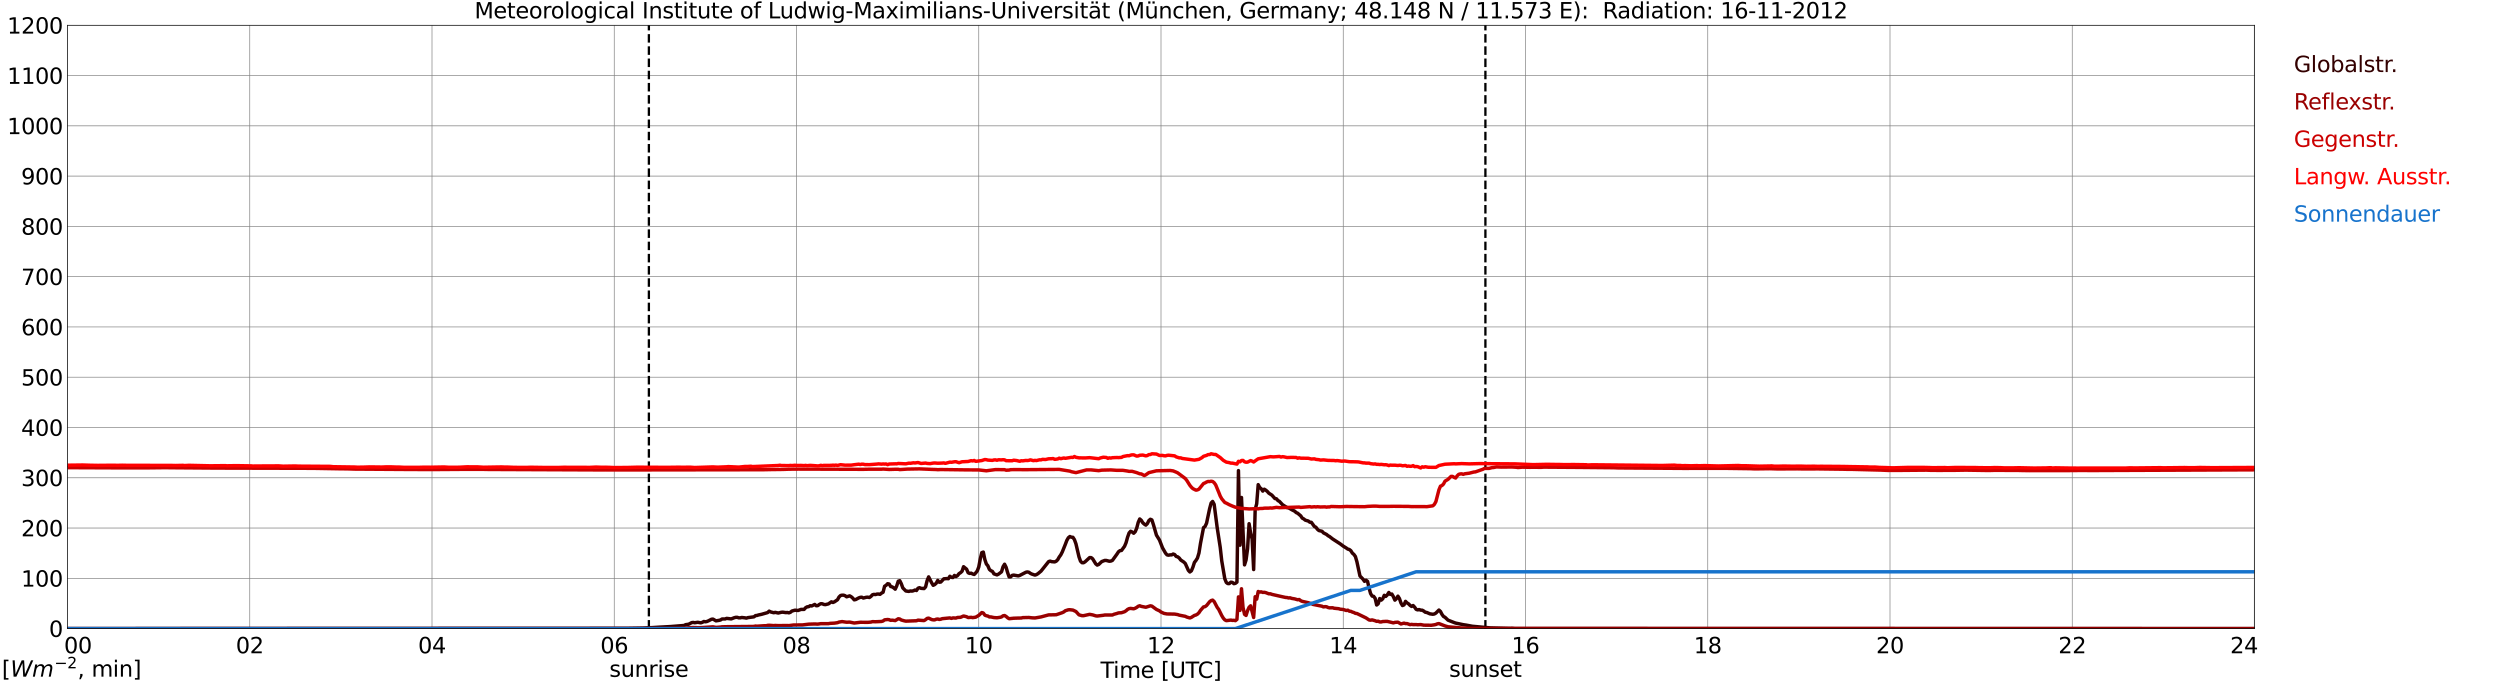 <?xml version="1.0" encoding="utf-8" standalone="no"?>
<!DOCTYPE svg PUBLIC "-//W3C//DTD SVG 1.1//EN"
  "http://www.w3.org/Graphics/SVG/1.1/DTD/svg11.dtd">
<svg xmlns:xlink="http://www.w3.org/1999/xlink" width="1085.4pt" height="296.64pt" viewBox="0 0 1085.4 296.64" xmlns="http://www.w3.org/2000/svg" version="1.1">
 <defs>
  <style type="text/css">*{stroke-linejoin: round; stroke-linecap: butt}</style>
 </defs>
 <g id="figure_1">
  <g id="patch_1">
   <path d="M 0 296.64 
L 1085.4 296.64 
L 1085.4 0 
L 0 0 
z
" style="fill: #ffffff"/>
  </g>
  <g id="axes_1">
   <g id="patch_2">
    <path d="M 29.306 272.909 
L 978.814 272.909 
L 978.814 10.976 
L 29.306 10.976 
z
" style="fill: #ffffff"/>
   </g>
   <g id="patch_3">
    <path d="M 978.814 272.909 
L 978.814 272.909 
L 978.814 10.976 
L 978.814 10.976 
z
" clip-path="url(#p835f36b064)" style="fill: #d3d3d3; opacity: 0.25; stroke: #d3d3d3; stroke-linejoin: miter"/>
   </g>
   <g id="matplotlib.axis_1">
    <g id="xtick_1">
     <g id="line2d_1">
      <path d="M 29.306 272.909 
L 29.306 10.976 
" clip-path="url(#p835f36b064)" style="fill: none; stroke: #808080; stroke-width: 0.3; stroke-linecap: square"/>
     </g>
     <g id="line2d_2"/>
     <g id="text_1">
      <!--    00 -->
      <g transform="translate(18.733 283.627) scale(0.095 -0.095)">
       <defs>
        <path id="DejaVuSans-20" transform="scale(0.016)"/>
        <path id="DejaVuSans-30" d="M 2034 4250 
Q 1547 4250 1301 3770 
Q 1056 3291 1056 2328 
Q 1056 1369 1301 889 
Q 1547 409 2034 409 
Q 2525 409 2770 889 
Q 3016 1369 3016 2328 
Q 3016 3291 2770 3770 
Q 2525 4250 2034 4250 
z
M 2034 4750 
Q 2819 4750 3233 4129 
Q 3647 3509 3647 2328 
Q 3647 1150 3233 529 
Q 2819 -91 2034 -91 
Q 1250 -91 836 529 
Q 422 1150 422 2328 
Q 422 3509 836 4129 
Q 1250 4750 2034 4750 
z
" transform="scale(0.016)"/>
       </defs>
       <use xlink:href="#DejaVuSans-20"/>
       <use xlink:href="#DejaVuSans-20" transform="translate(31.787 0)"/>
       <use xlink:href="#DejaVuSans-20" transform="translate(63.574 0)"/>
       <use xlink:href="#DejaVuSans-30" transform="translate(95.361 0)"/>
       <use xlink:href="#DejaVuSans-30" transform="translate(158.984 0)"/>
      </g>
     </g>
    </g>
    <g id="xtick_2">
     <g id="line2d_3">
      <path d="M 108.431 272.909 
L 108.431 10.976 
" clip-path="url(#p835f36b064)" style="fill: none; stroke: #808080; stroke-width: 0.3; stroke-linecap: square"/>
     </g>
     <g id="line2d_4"/>
     <g id="text_2">
      <!-- 02 -->
      <g transform="translate(102.387 283.627) scale(0.095 -0.095)">
       <defs>
        <path id="DejaVuSans-32" d="M 1228 531 
L 3431 531 
L 3431 0 
L 469 0 
L 469 531 
Q 828 903 1448 1529 
Q 2069 2156 2228 2338 
Q 2531 2678 2651 2914 
Q 2772 3150 2772 3378 
Q 2772 3750 2511 3984 
Q 2250 4219 1831 4219 
Q 1534 4219 1204 4116 
Q 875 4013 500 3803 
L 500 4441 
Q 881 4594 1212 4672 
Q 1544 4750 1819 4750 
Q 2544 4750 2975 4387 
Q 3406 4025 3406 3419 
Q 3406 3131 3298 2873 
Q 3191 2616 2906 2266 
Q 2828 2175 2409 1742 
Q 1991 1309 1228 531 
z
" transform="scale(0.016)"/>
       </defs>
       <use xlink:href="#DejaVuSans-30"/>
       <use xlink:href="#DejaVuSans-32" transform="translate(63.623 0)"/>
      </g>
     </g>
    </g>
    <g id="xtick_3">
     <g id="line2d_5">
      <path d="M 187.557 272.909 
L 187.557 10.976 
" clip-path="url(#p835f36b064)" style="fill: none; stroke: #808080; stroke-width: 0.3; stroke-linecap: square"/>
     </g>
     <g id="line2d_6"/>
     <g id="text_3">
      <!-- 04 -->
      <g transform="translate(181.513 283.627) scale(0.095 -0.095)">
       <defs>
        <path id="DejaVuSans-34" d="M 2419 4116 
L 825 1625 
L 2419 1625 
L 2419 4116 
z
M 2253 4666 
L 3047 4666 
L 3047 1625 
L 3713 1625 
L 3713 1100 
L 3047 1100 
L 3047 0 
L 2419 0 
L 2419 1100 
L 313 1100 
L 313 1709 
L 2253 4666 
z
" transform="scale(0.016)"/>
       </defs>
       <use xlink:href="#DejaVuSans-30"/>
       <use xlink:href="#DejaVuSans-34" transform="translate(63.623 0)"/>
      </g>
     </g>
    </g>
    <g id="xtick_4">
     <g id="line2d_7">
      <path d="M 266.683 272.909 
L 266.683 10.976 
" clip-path="url(#p835f36b064)" style="fill: none; stroke: #808080; stroke-width: 0.3; stroke-linecap: square"/>
     </g>
     <g id="line2d_8"/>
     <g id="text_4">
      <!-- 06 -->
      <g transform="translate(260.638 283.627) scale(0.095 -0.095)">
       <defs>
        <path id="DejaVuSans-36" d="M 2113 2584 
Q 1688 2584 1439 2293 
Q 1191 2003 1191 1497 
Q 1191 994 1439 701 
Q 1688 409 2113 409 
Q 2538 409 2786 701 
Q 3034 994 3034 1497 
Q 3034 2003 2786 2293 
Q 2538 2584 2113 2584 
z
M 3366 4563 
L 3366 3988 
Q 3128 4100 2886 4159 
Q 2644 4219 2406 4219 
Q 1781 4219 1451 3797 
Q 1122 3375 1075 2522 
Q 1259 2794 1537 2939 
Q 1816 3084 2150 3084 
Q 2853 3084 3261 2657 
Q 3669 2231 3669 1497 
Q 3669 778 3244 343 
Q 2819 -91 2113 -91 
Q 1303 -91 875 529 
Q 447 1150 447 2328 
Q 447 3434 972 4092 
Q 1497 4750 2381 4750 
Q 2619 4750 2861 4703 
Q 3103 4656 3366 4563 
z
" transform="scale(0.016)"/>
       </defs>
       <use xlink:href="#DejaVuSans-30"/>
       <use xlink:href="#DejaVuSans-36" transform="translate(63.623 0)"/>
      </g>
     </g>
    </g>
    <g id="xtick_5">
     <g id="line2d_9">
      <path d="M 345.808 272.909 
L 345.808 10.976 
" clip-path="url(#p835f36b064)" style="fill: none; stroke: #808080; stroke-width: 0.3; stroke-linecap: square"/>
     </g>
     <g id="line2d_10"/>
     <g id="text_5">
      <!-- 08 -->
      <g transform="translate(339.764 283.627) scale(0.095 -0.095)">
       <defs>
        <path id="DejaVuSans-38" d="M 2034 2216 
Q 1584 2216 1326 1975 
Q 1069 1734 1069 1313 
Q 1069 891 1326 650 
Q 1584 409 2034 409 
Q 2484 409 2743 651 
Q 3003 894 3003 1313 
Q 3003 1734 2745 1975 
Q 2488 2216 2034 2216 
z
M 1403 2484 
Q 997 2584 770 2862 
Q 544 3141 544 3541 
Q 544 4100 942 4425 
Q 1341 4750 2034 4750 
Q 2731 4750 3128 4425 
Q 3525 4100 3525 3541 
Q 3525 3141 3298 2862 
Q 3072 2584 2669 2484 
Q 3125 2378 3379 2068 
Q 3634 1759 3634 1313 
Q 3634 634 3220 271 
Q 2806 -91 2034 -91 
Q 1263 -91 848 271 
Q 434 634 434 1313 
Q 434 1759 690 2068 
Q 947 2378 1403 2484 
z
M 1172 3481 
Q 1172 3119 1398 2916 
Q 1625 2713 2034 2713 
Q 2441 2713 2670 2916 
Q 2900 3119 2900 3481 
Q 2900 3844 2670 4047 
Q 2441 4250 2034 4250 
Q 1625 4250 1398 4047 
Q 1172 3844 1172 3481 
z
" transform="scale(0.016)"/>
       </defs>
       <use xlink:href="#DejaVuSans-30"/>
       <use xlink:href="#DejaVuSans-38" transform="translate(63.623 0)"/>
      </g>
     </g>
    </g>
    <g id="xtick_6">
     <g id="line2d_11">
      <path d="M 424.934 272.909 
L 424.934 10.976 
" clip-path="url(#p835f36b064)" style="fill: none; stroke: #808080; stroke-width: 0.3; stroke-linecap: square"/>
     </g>
     <g id="line2d_12"/>
     <g id="text_6">
      <!-- 10 -->
      <g transform="translate(418.89 283.627) scale(0.095 -0.095)">
       <defs>
        <path id="DejaVuSans-31" d="M 794 531 
L 1825 531 
L 1825 4091 
L 703 3866 
L 703 4441 
L 1819 4666 
L 2450 4666 
L 2450 531 
L 3481 531 
L 3481 0 
L 794 0 
L 794 531 
z
" transform="scale(0.016)"/>
       </defs>
       <use xlink:href="#DejaVuSans-31"/>
       <use xlink:href="#DejaVuSans-30" transform="translate(63.623 0)"/>
      </g>
     </g>
    </g>
    <g id="xtick_7">
     <g id="line2d_13">
      <path d="M 504.06 272.909 
L 504.06 10.976 
" clip-path="url(#p835f36b064)" style="fill: none; stroke: #808080; stroke-width: 0.3; stroke-linecap: square"/>
     </g>
     <g id="line2d_14"/>
     <g id="text_7">
      <!-- 12 -->
      <g transform="translate(498.015 283.627) scale(0.095 -0.095)">
       <use xlink:href="#DejaVuSans-31"/>
       <use xlink:href="#DejaVuSans-32" transform="translate(63.623 0)"/>
      </g>
     </g>
    </g>
    <g id="xtick_8">
     <g id="line2d_15">
      <path d="M 583.185 272.909 
L 583.185 10.976 
" clip-path="url(#p835f36b064)" style="fill: none; stroke: #808080; stroke-width: 0.3; stroke-linecap: square"/>
     </g>
     <g id="line2d_16"/>
     <g id="text_8">
      <!-- 14 -->
      <g transform="translate(577.141 283.627) scale(0.095 -0.095)">
       <use xlink:href="#DejaVuSans-31"/>
       <use xlink:href="#DejaVuSans-34" transform="translate(63.623 0)"/>
      </g>
     </g>
    </g>
    <g id="xtick_9">
     <g id="line2d_17">
      <path d="M 662.311 272.909 
L 662.311 10.976 
" clip-path="url(#p835f36b064)" style="fill: none; stroke: #808080; stroke-width: 0.3; stroke-linecap: square"/>
     </g>
     <g id="line2d_18"/>
     <g id="text_9">
      <!-- 16 -->
      <g transform="translate(656.267 283.627) scale(0.095 -0.095)">
       <use xlink:href="#DejaVuSans-31"/>
       <use xlink:href="#DejaVuSans-36" transform="translate(63.623 0)"/>
      </g>
     </g>
    </g>
    <g id="xtick_10">
     <g id="line2d_19">
      <path d="M 741.437 272.909 
L 741.437 10.976 
" clip-path="url(#p835f36b064)" style="fill: none; stroke: #808080; stroke-width: 0.3; stroke-linecap: square"/>
     </g>
     <g id="line2d_20"/>
     <g id="text_10">
      <!-- 18 -->
      <g transform="translate(735.392 283.627) scale(0.095 -0.095)">
       <use xlink:href="#DejaVuSans-31"/>
       <use xlink:href="#DejaVuSans-38" transform="translate(63.623 0)"/>
      </g>
     </g>
    </g>
    <g id="xtick_11">
     <g id="line2d_21">
      <path d="M 820.562 272.909 
L 820.562 10.976 
" clip-path="url(#p835f36b064)" style="fill: none; stroke: #808080; stroke-width: 0.3; stroke-linecap: square"/>
     </g>
     <g id="line2d_22"/>
     <g id="text_11">
      <!-- 20 -->
      <g transform="translate(814.518 283.627) scale(0.095 -0.095)">
       <use xlink:href="#DejaVuSans-32"/>
       <use xlink:href="#DejaVuSans-30" transform="translate(63.623 0)"/>
      </g>
     </g>
    </g>
    <g id="xtick_12">
     <g id="line2d_23">
      <path d="M 899.688 272.909 
L 899.688 10.976 
" clip-path="url(#p835f36b064)" style="fill: none; stroke: #808080; stroke-width: 0.3; stroke-linecap: square"/>
     </g>
     <g id="line2d_24"/>
     <g id="text_12">
      <!-- 22 -->
      <g transform="translate(893.644 283.627) scale(0.095 -0.095)">
       <use xlink:href="#DejaVuSans-32"/>
       <use xlink:href="#DejaVuSans-32" transform="translate(63.623 0)"/>
      </g>
     </g>
    </g>
    <g id="xtick_13">
     <g id="line2d_25">
      <path d="M 978.814 272.909 
L 978.814 10.976 
" clip-path="url(#p835f36b064)" style="fill: none; stroke: #808080; stroke-width: 0.3; stroke-linecap: square"/>
     </g>
     <g id="line2d_26"/>
     <g id="text_13">
      <!-- 24    -->
      <g transform="translate(968.241 283.627) scale(0.095 -0.095)">
       <use xlink:href="#DejaVuSans-32"/>
       <use xlink:href="#DejaVuSans-34" transform="translate(63.623 0)"/>
       <use xlink:href="#DejaVuSans-20" transform="translate(127.246 0)"/>
       <use xlink:href="#DejaVuSans-20" transform="translate(159.033 0)"/>
       <use xlink:href="#DejaVuSans-20" transform="translate(190.82 0)"/>
      </g>
     </g>
    </g>
    <g id="text_14">
     <!-- Time [UTC] -->
     <g transform="translate(477.806 294.322) scale(0.095 -0.095)">
      <defs>
       <path id="DejaVuSans-54" d="M -19 4666 
L 3928 4666 
L 3928 4134 
L 2272 4134 
L 2272 0 
L 1638 0 
L 1638 4134 
L -19 4134 
L -19 4666 
z
" transform="scale(0.016)"/>
       <path id="DejaVuSans-69" d="M 603 3500 
L 1178 3500 
L 1178 0 
L 603 0 
L 603 3500 
z
M 603 4863 
L 1178 4863 
L 1178 4134 
L 603 4134 
L 603 4863 
z
" transform="scale(0.016)"/>
       <path id="DejaVuSans-6d" d="M 3328 2828 
Q 3544 3216 3844 3400 
Q 4144 3584 4550 3584 
Q 5097 3584 5394 3201 
Q 5691 2819 5691 2113 
L 5691 0 
L 5113 0 
L 5113 2094 
Q 5113 2597 4934 2840 
Q 4756 3084 4391 3084 
Q 3944 3084 3684 2787 
Q 3425 2491 3425 1978 
L 3425 0 
L 2847 0 
L 2847 2094 
Q 2847 2600 2669 2842 
Q 2491 3084 2119 3084 
Q 1678 3084 1418 2786 
Q 1159 2488 1159 1978 
L 1159 0 
L 581 0 
L 581 3500 
L 1159 3500 
L 1159 2956 
Q 1356 3278 1631 3431 
Q 1906 3584 2284 3584 
Q 2666 3584 2933 3390 
Q 3200 3197 3328 2828 
z
" transform="scale(0.016)"/>
       <path id="DejaVuSans-65" d="M 3597 1894 
L 3597 1613 
L 953 1613 
Q 991 1019 1311 708 
Q 1631 397 2203 397 
Q 2534 397 2845 478 
Q 3156 559 3463 722 
L 3463 178 
Q 3153 47 2828 -22 
Q 2503 -91 2169 -91 
Q 1331 -91 842 396 
Q 353 884 353 1716 
Q 353 2575 817 3079 
Q 1281 3584 2069 3584 
Q 2775 3584 3186 3129 
Q 3597 2675 3597 1894 
z
M 3022 2063 
Q 3016 2534 2758 2815 
Q 2500 3097 2075 3097 
Q 1594 3097 1305 2825 
Q 1016 2553 972 2059 
L 3022 2063 
z
" transform="scale(0.016)"/>
       <path id="DejaVuSans-5b" d="M 550 4863 
L 1875 4863 
L 1875 4416 
L 1125 4416 
L 1125 -397 
L 1875 -397 
L 1875 -844 
L 550 -844 
L 550 4863 
z
" transform="scale(0.016)"/>
       <path id="DejaVuSans-55" d="M 556 4666 
L 1191 4666 
L 1191 1831 
Q 1191 1081 1462 751 
Q 1734 422 2344 422 
Q 2950 422 3222 751 
Q 3494 1081 3494 1831 
L 3494 4666 
L 4128 4666 
L 4128 1753 
Q 4128 841 3676 375 
Q 3225 -91 2344 -91 
Q 1459 -91 1007 375 
Q 556 841 556 1753 
L 556 4666 
z
" transform="scale(0.016)"/>
       <path id="DejaVuSans-43" d="M 4122 4306 
L 4122 3641 
Q 3803 3938 3442 4084 
Q 3081 4231 2675 4231 
Q 1875 4231 1450 3742 
Q 1025 3253 1025 2328 
Q 1025 1406 1450 917 
Q 1875 428 2675 428 
Q 3081 428 3442 575 
Q 3803 722 4122 1019 
L 4122 359 
Q 3791 134 3420 21 
Q 3050 -91 2638 -91 
Q 1578 -91 968 557 
Q 359 1206 359 2328 
Q 359 3453 968 4101 
Q 1578 4750 2638 4750 
Q 3056 4750 3426 4639 
Q 3797 4528 4122 4306 
z
" transform="scale(0.016)"/>
       <path id="DejaVuSans-5d" d="M 1947 4863 
L 1947 -844 
L 622 -844 
L 622 -397 
L 1369 -397 
L 1369 4416 
L 622 4416 
L 622 4863 
L 1947 4863 
z
" transform="scale(0.016)"/>
      </defs>
      <use xlink:href="#DejaVuSans-54"/>
      <use xlink:href="#DejaVuSans-69" transform="translate(57.959 0)"/>
      <use xlink:href="#DejaVuSans-6d" transform="translate(85.742 0)"/>
      <use xlink:href="#DejaVuSans-65" transform="translate(183.154 0)"/>
      <use xlink:href="#DejaVuSans-20" transform="translate(244.678 0)"/>
      <use xlink:href="#DejaVuSans-5b" transform="translate(276.465 0)"/>
      <use xlink:href="#DejaVuSans-55" transform="translate(315.479 0)"/>
      <use xlink:href="#DejaVuSans-54" transform="translate(388.672 0)"/>
      <use xlink:href="#DejaVuSans-43" transform="translate(443.881 0)"/>
      <use xlink:href="#DejaVuSans-5d" transform="translate(513.705 0)"/>
     </g>
    </g>
   </g>
   <g id="matplotlib.axis_2">
    <g id="ytick_1">
     <g id="line2d_27">
      <path d="M 29.306 272.909 
L 978.814 272.909 
" clip-path="url(#p835f36b064)" style="fill: none; stroke: #808080; stroke-width: 0.3; stroke-linecap: square"/>
     </g>
     <g id="line2d_28"/>
     <g id="text_15">
      <!-- 0 -->
      <g transform="translate(21.261 276.518) scale(0.095 -0.095)">
       <use xlink:href="#DejaVuSans-30"/>
      </g>
     </g>
    </g>
    <g id="ytick_2">
     <g id="line2d_29">
      <path d="M 29.306 251.081 
L 978.814 251.081 
" clip-path="url(#p835f36b064)" style="fill: none; stroke: #808080; stroke-width: 0.3; stroke-linecap: square"/>
     </g>
     <g id="line2d_30"/>
     <g id="text_16">
      <!-- 100 -->
      <g transform="translate(9.173 254.69) scale(0.095 -0.095)">
       <use xlink:href="#DejaVuSans-31"/>
       <use xlink:href="#DejaVuSans-30" transform="translate(63.623 0)"/>
       <use xlink:href="#DejaVuSans-30" transform="translate(127.246 0)"/>
      </g>
     </g>
    </g>
    <g id="ytick_3">
     <g id="line2d_31">
      <path d="M 29.306 229.253 
L 978.814 229.253 
" clip-path="url(#p835f36b064)" style="fill: none; stroke: #808080; stroke-width: 0.3; stroke-linecap: square"/>
     </g>
     <g id="line2d_32"/>
     <g id="text_17">
      <!-- 200 -->
      <g transform="translate(9.173 232.863) scale(0.095 -0.095)">
       <use xlink:href="#DejaVuSans-32"/>
       <use xlink:href="#DejaVuSans-30" transform="translate(63.623 0)"/>
       <use xlink:href="#DejaVuSans-30" transform="translate(127.246 0)"/>
      </g>
     </g>
    </g>
    <g id="ytick_4">
     <g id="line2d_33">
      <path d="M 29.306 207.426 
L 978.814 207.426 
" clip-path="url(#p835f36b064)" style="fill: none; stroke: #808080; stroke-width: 0.3; stroke-linecap: square"/>
     </g>
     <g id="line2d_34"/>
     <g id="text_18">
      <!-- 300 -->
      <g transform="translate(9.173 211.035) scale(0.095 -0.095)">
       <defs>
        <path id="DejaVuSans-33" d="M 2597 2516 
Q 3050 2419 3304 2112 
Q 3559 1806 3559 1356 
Q 3559 666 3084 287 
Q 2609 -91 1734 -91 
Q 1441 -91 1130 -33 
Q 819 25 488 141 
L 488 750 
Q 750 597 1062 519 
Q 1375 441 1716 441 
Q 2309 441 2620 675 
Q 2931 909 2931 1356 
Q 2931 1769 2642 2001 
Q 2353 2234 1838 2234 
L 1294 2234 
L 1294 2753 
L 1863 2753 
Q 2328 2753 2575 2939 
Q 2822 3125 2822 3475 
Q 2822 3834 2567 4026 
Q 2313 4219 1838 4219 
Q 1578 4219 1281 4162 
Q 984 4106 628 3988 
L 628 4550 
Q 988 4650 1302 4700 
Q 1616 4750 1894 4750 
Q 2613 4750 3031 4423 
Q 3450 4097 3450 3541 
Q 3450 3153 3228 2886 
Q 3006 2619 2597 2516 
z
" transform="scale(0.016)"/>
       </defs>
       <use xlink:href="#DejaVuSans-33"/>
       <use xlink:href="#DejaVuSans-30" transform="translate(63.623 0)"/>
       <use xlink:href="#DejaVuSans-30" transform="translate(127.246 0)"/>
      </g>
     </g>
    </g>
    <g id="ytick_5">
     <g id="line2d_35">
      <path d="M 29.306 185.598 
L 978.814 185.598 
" clip-path="url(#p835f36b064)" style="fill: none; stroke: #808080; stroke-width: 0.3; stroke-linecap: square"/>
     </g>
     <g id="line2d_36"/>
     <g id="text_19">
      <!-- 400 -->
      <g transform="translate(9.173 189.207) scale(0.095 -0.095)">
       <use xlink:href="#DejaVuSans-34"/>
       <use xlink:href="#DejaVuSans-30" transform="translate(63.623 0)"/>
       <use xlink:href="#DejaVuSans-30" transform="translate(127.246 0)"/>
      </g>
     </g>
    </g>
    <g id="ytick_6">
     <g id="line2d_37">
      <path d="M 29.306 163.77 
L 978.814 163.77 
" clip-path="url(#p835f36b064)" style="fill: none; stroke: #808080; stroke-width: 0.3; stroke-linecap: square"/>
     </g>
     <g id="line2d_38"/>
     <g id="text_20">
      <!-- 500 -->
      <g transform="translate(9.173 167.379) scale(0.095 -0.095)">
       <defs>
        <path id="DejaVuSans-35" d="M 691 4666 
L 3169 4666 
L 3169 4134 
L 1269 4134 
L 1269 2991 
Q 1406 3038 1543 3061 
Q 1681 3084 1819 3084 
Q 2600 3084 3056 2656 
Q 3513 2228 3513 1497 
Q 3513 744 3044 326 
Q 2575 -91 1722 -91 
Q 1428 -91 1123 -41 
Q 819 9 494 109 
L 494 744 
Q 775 591 1075 516 
Q 1375 441 1709 441 
Q 2250 441 2565 725 
Q 2881 1009 2881 1497 
Q 2881 1984 2565 2268 
Q 2250 2553 1709 2553 
Q 1456 2553 1204 2497 
Q 953 2441 691 2322 
L 691 4666 
z
" transform="scale(0.016)"/>
       </defs>
       <use xlink:href="#DejaVuSans-35"/>
       <use xlink:href="#DejaVuSans-30" transform="translate(63.623 0)"/>
       <use xlink:href="#DejaVuSans-30" transform="translate(127.246 0)"/>
      </g>
     </g>
    </g>
    <g id="ytick_7">
     <g id="line2d_39">
      <path d="M 29.306 141.942 
L 978.814 141.942 
" clip-path="url(#p835f36b064)" style="fill: none; stroke: #808080; stroke-width: 0.3; stroke-linecap: square"/>
     </g>
     <g id="line2d_40"/>
     <g id="text_21">
      <!-- 600 -->
      <g transform="translate(9.173 145.551) scale(0.095 -0.095)">
       <use xlink:href="#DejaVuSans-36"/>
       <use xlink:href="#DejaVuSans-30" transform="translate(63.623 0)"/>
       <use xlink:href="#DejaVuSans-30" transform="translate(127.246 0)"/>
      </g>
     </g>
    </g>
    <g id="ytick_8">
     <g id="line2d_41">
      <path d="M 29.306 120.114 
L 978.814 120.114 
" clip-path="url(#p835f36b064)" style="fill: none; stroke: #808080; stroke-width: 0.3; stroke-linecap: square"/>
     </g>
     <g id="line2d_42"/>
     <g id="text_22">
      <!-- 700 -->
      <g transform="translate(9.173 123.724) scale(0.095 -0.095)">
       <defs>
        <path id="DejaVuSans-37" d="M 525 4666 
L 3525 4666 
L 3525 4397 
L 1831 0 
L 1172 0 
L 2766 4134 
L 525 4134 
L 525 4666 
z
" transform="scale(0.016)"/>
       </defs>
       <use xlink:href="#DejaVuSans-37"/>
       <use xlink:href="#DejaVuSans-30" transform="translate(63.623 0)"/>
       <use xlink:href="#DejaVuSans-30" transform="translate(127.246 0)"/>
      </g>
     </g>
    </g>
    <g id="ytick_9">
     <g id="line2d_43">
      <path d="M 29.306 98.287 
L 978.814 98.287 
" clip-path="url(#p835f36b064)" style="fill: none; stroke: #808080; stroke-width: 0.3; stroke-linecap: square"/>
     </g>
     <g id="line2d_44"/>
     <g id="text_23">
      <!-- 800 -->
      <g transform="translate(9.173 101.896) scale(0.095 -0.095)">
       <use xlink:href="#DejaVuSans-38"/>
       <use xlink:href="#DejaVuSans-30" transform="translate(63.623 0)"/>
       <use xlink:href="#DejaVuSans-30" transform="translate(127.246 0)"/>
      </g>
     </g>
    </g>
    <g id="ytick_10">
     <g id="line2d_45">
      <path d="M 29.306 76.459 
L 978.814 76.459 
" clip-path="url(#p835f36b064)" style="fill: none; stroke: #808080; stroke-width: 0.3; stroke-linecap: square"/>
     </g>
     <g id="line2d_46"/>
     <g id="text_24">
      <!-- 900 -->
      <g transform="translate(9.173 80.068) scale(0.095 -0.095)">
       <defs>
        <path id="DejaVuSans-39" d="M 703 97 
L 703 672 
Q 941 559 1184 500 
Q 1428 441 1663 441 
Q 2288 441 2617 861 
Q 2947 1281 2994 2138 
Q 2813 1869 2534 1725 
Q 2256 1581 1919 1581 
Q 1219 1581 811 2004 
Q 403 2428 403 3163 
Q 403 3881 828 4315 
Q 1253 4750 1959 4750 
Q 2769 4750 3195 4129 
Q 3622 3509 3622 2328 
Q 3622 1225 3098 567 
Q 2575 -91 1691 -91 
Q 1453 -91 1209 -44 
Q 966 3 703 97 
z
M 1959 2075 
Q 2384 2075 2632 2365 
Q 2881 2656 2881 3163 
Q 2881 3666 2632 3958 
Q 2384 4250 1959 4250 
Q 1534 4250 1286 3958 
Q 1038 3666 1038 3163 
Q 1038 2656 1286 2365 
Q 1534 2075 1959 2075 
z
" transform="scale(0.016)"/>
       </defs>
       <use xlink:href="#DejaVuSans-39"/>
       <use xlink:href="#DejaVuSans-30" transform="translate(63.623 0)"/>
       <use xlink:href="#DejaVuSans-30" transform="translate(127.246 0)"/>
      </g>
     </g>
    </g>
    <g id="ytick_11">
     <g id="line2d_47">
      <path d="M 29.306 54.631 
L 978.814 54.631 
" clip-path="url(#p835f36b064)" style="fill: none; stroke: #808080; stroke-width: 0.3; stroke-linecap: square"/>
     </g>
     <g id="line2d_48"/>
     <g id="text_25">
      <!-- 1000 -->
      <g transform="translate(3.128 58.24) scale(0.095 -0.095)">
       <use xlink:href="#DejaVuSans-31"/>
       <use xlink:href="#DejaVuSans-30" transform="translate(63.623 0)"/>
       <use xlink:href="#DejaVuSans-30" transform="translate(127.246 0)"/>
       <use xlink:href="#DejaVuSans-30" transform="translate(190.869 0)"/>
      </g>
     </g>
    </g>
    <g id="ytick_12">
     <g id="line2d_49">
      <path d="M 29.306 32.803 
L 978.814 32.803 
" clip-path="url(#p835f36b064)" style="fill: none; stroke: #808080; stroke-width: 0.3; stroke-linecap: square"/>
     </g>
     <g id="line2d_50"/>
     <g id="text_26">
      <!-- 1100 -->
      <g transform="translate(3.128 36.413) scale(0.095 -0.095)">
       <use xlink:href="#DejaVuSans-31"/>
       <use xlink:href="#DejaVuSans-31" transform="translate(63.623 0)"/>
       <use xlink:href="#DejaVuSans-30" transform="translate(127.246 0)"/>
       <use xlink:href="#DejaVuSans-30" transform="translate(190.869 0)"/>
      </g>
     </g>
    </g>
    <g id="ytick_13">
     <g id="line2d_51">
      <path d="M 29.306 10.976 
L 978.814 10.976 
" clip-path="url(#p835f36b064)" style="fill: none; stroke: #808080; stroke-width: 0.3; stroke-linecap: square"/>
     </g>
     <g id="line2d_52"/>
     <g id="text_27">
      <!-- 1200 -->
      <g transform="translate(3.128 14.585) scale(0.095 -0.095)">
       <use xlink:href="#DejaVuSans-31"/>
       <use xlink:href="#DejaVuSans-32" transform="translate(63.623 0)"/>
       <use xlink:href="#DejaVuSans-30" transform="translate(127.246 0)"/>
       <use xlink:href="#DejaVuSans-30" transform="translate(190.869 0)"/>
      </g>
     </g>
    </g>
   </g>
   <g id="line2d_53">
    <path d="M 281.717 272.909 
L 281.717 10.976 
" clip-path="url(#p835f36b064)" style="fill: none; stroke-dasharray: 3.7,1.6; stroke-dashoffset: 0; stroke: #000000"/>
   </g>
   <g id="line2d_54">
    <path d="M 644.903 272.909 
L 644.903 10.976 
" clip-path="url(#p835f36b064)" style="fill: none; stroke-dasharray: 3.7,1.6; stroke-dashoffset: 0; stroke: #000000"/>
   </g>
   <g id="line2d_55">
    <path d="M 29.306 272.909 
L 271.958 272.802 
L 279.211 272.671 
L 283.167 272.479 
L 285.805 272.306 
L 291.08 272.027 
L 297.014 271.553 
L 297.674 271.208 
L 298.992 271.014 
L 300.311 270.324 
L 300.971 270.239 
L 301.63 270.368 
L 302.949 270.174 
L 304.267 270.412 
L 304.927 270.196 
L 305.586 269.831 
L 306.246 269.96 
L 306.905 269.831 
L 307.564 269.55 
L 308.883 268.862 
L 309.543 268.775 
L 310.861 269.55 
L 312.18 269.336 
L 312.839 269.163 
L 313.499 268.733 
L 314.818 268.733 
L 315.477 268.473 
L 316.796 268.624 
L 317.455 268.711 
L 318.774 268.194 
L 319.433 268.022 
L 320.093 268.022 
L 320.752 268.238 
L 321.411 268.238 
L 322.071 268.087 
L 323.39 268.238 
L 324.049 268.366 
L 324.708 268.15 
L 327.346 267.808 
L 328.005 267.269 
L 328.665 267.205 
L 329.324 266.989 
L 330.643 266.71 
L 333.28 265.957 
L 333.94 265.332 
L 334.599 265.675 
L 335.918 266.02 
L 336.577 265.869 
L 337.896 266.149 
L 339.215 265.826 
L 339.874 265.784 
L 341.193 265.976 
L 341.852 265.913 
L 342.512 266.085 
L 343.171 265.826 
L 343.83 265.289 
L 345.149 264.922 
L 346.468 265.051 
L 347.787 264.577 
L 349.105 264.577 
L 349.765 263.846 
L 350.424 263.46 
L 351.083 263.394 
L 351.743 262.986 
L 352.402 263.093 
L 353.721 262.425 
L 354.38 262.986 
L 355.04 262.942 
L 355.699 262.447 
L 356.359 262.102 
L 357.018 262.146 
L 357.677 262.425 
L 358.337 262.512 
L 359.655 262.189 
L 360.974 261.283 
L 361.634 261.565 
L 362.293 261.283 
L 363.612 260.38 
L 364.271 259.197 
L 364.93 258.55 
L 365.59 258.4 
L 366.249 258.4 
L 366.909 258.636 
L 367.568 259.109 
L 368.887 258.701 
L 369.546 259.068 
L 370.206 259.648 
L 370.865 260.423 
L 371.524 260.295 
L 372.843 259.583 
L 373.502 259.347 
L 374.162 259.282 
L 374.821 259.648 
L 376.14 259.304 
L 376.799 259.282 
L 377.459 259.411 
L 378.118 258.959 
L 378.777 258.227 
L 379.437 258.055 
L 380.096 258.142 
L 380.756 257.926 
L 381.415 257.904 
L 382.074 258.033 
L 382.734 257.496 
L 383.393 257.13 
L 384.053 254.525 
L 384.712 254.115 
L 385.371 253.428 
L 386.031 253.556 
L 386.69 254.632 
L 387.349 254.805 
L 388.009 255.213 
L 388.668 255.796 
L 389.328 254.353 
L 389.987 252.33 
L 390.646 252.113 
L 391.306 253.428 
L 391.965 255.257 
L 393.284 256.593 
L 394.603 256.763 
L 395.262 256.571 
L 395.921 256.634 
L 396.581 256.483 
L 397.24 256.16 
L 397.899 256.376 
L 398.559 255.385 
L 399.218 255.15 
L 399.878 255.429 
L 401.196 255.536 
L 401.856 254.805 
L 402.515 252.092 
L 403.175 250.457 
L 404.493 253.039 
L 405.153 254.115 
L 405.812 253.794 
L 406.471 253.211 
L 407.131 251.985 
L 407.79 252.781 
L 408.45 252.696 
L 409.768 251.297 
L 411.087 251.188 
L 411.746 251.253 
L 412.406 250.199 
L 413.065 250.651 
L 413.725 250.736 
L 414.384 249.832 
L 415.043 250.328 
L 415.703 249.898 
L 416.362 249.058 
L 417.022 248.628 
L 417.681 248.025 
L 418.34 246.043 
L 419.659 247.119 
L 420.318 248.649 
L 420.978 248.97 
L 421.637 248.842 
L 422.297 249.208 
L 422.956 249.402 
L 423.615 248.735 
L 424.275 247.894 
L 424.934 246.172 
L 425.593 242.686 
L 426.253 239.929 
L 426.912 239.693 
L 427.572 242.9 
L 428.231 244.838 
L 428.89 245.635 
L 429.55 247.207 
L 430.209 247.787 
L 430.869 248.067 
L 431.528 249.143 
L 432.847 249.595 
L 433.506 249.274 
L 434.825 248.261 
L 435.484 246.043 
L 436.144 244.967 
L 436.803 246.281 
L 437.462 248.584 
L 438.122 250.457 
L 438.781 250.457 
L 439.44 249.811 
L 440.1 249.682 
L 442.078 250.027 
L 442.737 249.832 
L 445.375 248.455 
L 446.034 248.305 
L 446.694 248.455 
L 447.353 248.929 
L 448.012 249.252 
L 449.331 249.682 
L 449.991 249.466 
L 450.65 249.058 
L 451.969 247.96 
L 455.266 243.825 
L 455.925 243.612 
L 456.584 243.847 
L 457.903 243.956 
L 458.563 243.655 
L 459.222 242.987 
L 459.881 241.824 
L 460.541 240.92 
L 461.2 239.628 
L 462.519 236.356 
L 463.178 234.614 
L 463.838 233.473 
L 464.497 232.933 
L 465.156 233.235 
L 465.816 233.278 
L 466.475 234.291 
L 467.134 236.12 
L 468.453 241.761 
L 469.113 243.633 
L 469.772 244.299 
L 470.431 244.321 
L 471.091 243.913 
L 473.069 242.084 
L 473.728 242.084 
L 474.388 242.621 
L 475.706 244.773 
L 476.366 245.334 
L 477.025 245.054 
L 478.344 243.806 
L 479.663 243.31 
L 480.322 243.332 
L 481.641 243.675 
L 482.3 243.59 
L 482.96 243.31 
L 484.938 240.575 
L 485.597 239.565 
L 486.256 239.069 
L 486.916 238.984 
L 488.235 237.175 
L 488.894 235.603 
L 489.553 233.215 
L 490.213 231.384 
L 490.872 230.652 
L 491.532 230.975 
L 492.191 231.512 
L 492.85 230.869 
L 493.51 229.338 
L 494.169 226.8 
L 494.828 225.313 
L 495.488 225.894 
L 496.147 226.95 
L 496.807 227.553 
L 497.466 227.983 
L 498.125 227.337 
L 498.785 226.025 
L 499.444 225.442 
L 500.103 225.743 
L 500.763 227.767 
L 502.082 232.331 
L 503.4 234.464 
L 504.719 237.864 
L 506.038 240.167 
L 506.697 240.92 
L 507.357 241.049 
L 508.016 240.898 
L 508.675 240.92 
L 509.335 240.534 
L 509.994 240.77 
L 510.654 241.588 
L 511.313 241.761 
L 511.972 242.276 
L 512.632 243.138 
L 513.95 244.02 
L 514.61 244.666 
L 515.929 247.615 
L 516.588 248.326 
L 517.247 247.831 
L 517.907 246.259 
L 518.566 244.192 
L 519.226 243.332 
L 519.885 242.276 
L 520.544 240.08 
L 521.204 235.926 
L 522.522 229.081 
L 523.182 228.585 
L 523.841 227.143 
L 525.16 220.88 
L 525.819 218.405 
L 526.479 217.715 
L 527.138 218.964 
L 528.457 229.124 
L 529.776 237.648 
L 530.435 243.524 
L 531.754 251.275 
L 532.413 252.888 
L 533.073 253.384 
L 533.732 253.362 
L 534.391 252.76 
L 535.051 252.867 
L 535.71 253.406 
L 536.369 253.255 
L 537.029 252.738 
L 537.688 204.326 
L 538.348 236.701 
L 539.007 215.993 
L 540.326 245.246 
L 540.985 243.116 
L 541.644 238.273 
L 542.304 227.38 
L 542.963 231.362 
L 543.623 234.031 
L 544.282 247.27 
L 544.941 221.203 
L 545.601 218.726 
L 546.26 210.418 
L 546.919 211.667 
L 547.579 212.182 
L 548.238 213.216 
L 548.898 212.398 
L 549.557 212.806 
L 550.216 213.367 
L 550.876 214.12 
L 552.195 214.96 
L 553.513 216.445 
L 554.173 216.552 
L 554.832 217.327 
L 555.491 217.693 
L 556.81 219.114 
L 558.788 220.385 
L 559.448 220.492 
L 560.766 221.267 
L 562.085 221.934 
L 562.745 222.537 
L 563.404 222.838 
L 564.723 223.958 
L 565.382 224.949 
L 566.042 225.292 
L 566.701 225.831 
L 568.02 226.217 
L 568.679 226.734 
L 569.338 226.778 
L 570.657 228.585 
L 571.317 228.908 
L 571.976 229.79 
L 572.635 230.351 
L 573.954 230.652 
L 574.613 231.362 
L 575.932 232.03 
L 576.592 232.591 
L 577.251 232.955 
L 578.57 233.99 
L 581.867 236.12 
L 583.185 237.111 
L 584.504 237.928 
L 585.164 238.401 
L 585.823 238.574 
L 586.482 239.091 
L 587.142 240.145 
L 587.801 240.704 
L 588.46 241.632 
L 589.12 243.913 
L 590.439 250.068 
L 591.757 251.448 
L 592.417 252.393 
L 593.076 251.9 
L 593.736 252.415 
L 594.395 255.344 
L 595.054 257.69 
L 595.714 258.786 
L 596.373 258.895 
L 597.032 259.777 
L 597.692 262.663 
L 598.351 262.146 
L 599.011 259.865 
L 599.67 260.552 
L 600.329 259.971 
L 600.989 258.465 
L 601.648 258.939 
L 602.307 258.293 
L 602.967 257.236 
L 603.626 258.055 
L 604.286 257.904 
L 604.945 259.046 
L 605.604 260.552 
L 606.264 259.928 
L 606.923 258.83 
L 607.582 259.865 
L 608.242 261.801 
L 608.901 262.899 
L 609.561 262.619 
L 610.22 261.091 
L 610.879 261.757 
L 611.539 262.167 
L 612.198 262.835 
L 612.858 263.287 
L 613.517 262.899 
L 614.176 263.61 
L 614.836 264.555 
L 615.495 264.793 
L 616.154 264.643 
L 616.814 264.9 
L 617.473 264.922 
L 618.133 265.289 
L 618.792 265.804 
L 619.451 265.913 
L 620.77 266.494 
L 622.089 266.688 
L 622.748 266.559 
L 623.408 266.171 
L 624.726 264.859 
L 625.386 265.461 
L 626.045 266.732 
L 626.705 267.635 
L 627.364 268 
L 628.683 269.248 
L 631.32 270.283 
L 631.98 270.519 
L 633.958 270.929 
L 635.276 271.208 
L 636.595 271.403 
L 639.233 271.896 
L 647.145 272.608 
L 655.717 272.843 
L 656.377 272.78 
L 657.695 272.909 
L 978.154 272.909 
L 978.154 272.909 
" clip-path="url(#p835f36b064)" style="fill: none; stroke: #330000; stroke-width: 1.5; stroke-linecap: square"/>
   </g>
   <g id="line2d_56">
    <path d="M 29.306 272.909 
L 291.08 272.839 
L 293.717 272.776 
L 297.014 272.71 
L 298.333 272.603 
L 299.652 272.474 
L 300.971 272.453 
L 303.608 272.516 
L 304.927 272.453 
L 309.543 272.151 
L 310.861 272.387 
L 312.839 272.237 
L 313.499 272.13 
L 315.477 272.086 
L 326.686 271.979 
L 327.346 271.957 
L 328.005 271.806 
L 328.665 271.87 
L 331.961 271.656 
L 332.621 271.678 
L 333.28 271.505 
L 333.94 271.462 
L 335.918 271.612 
L 336.577 271.547 
L 337.896 271.612 
L 341.852 271.569 
L 342.512 271.612 
L 344.49 271.355 
L 348.446 271.311 
L 351.083 270.988 
L 353.721 270.903 
L 355.04 270.966 
L 356.359 270.772 
L 359.655 270.772 
L 360.315 270.643 
L 362.293 270.536 
L 363.612 270.342 
L 364.271 270.084 
L 365.59 269.868 
L 367.568 270.148 
L 368.887 270.084 
L 370.865 270.492 
L 373.502 270.169 
L 376.799 270.191 
L 378.118 270.084 
L 378.777 269.89 
L 380.096 269.934 
L 382.074 269.846 
L 382.734 269.805 
L 383.393 269.611 
L 384.053 269.115 
L 385.371 268.965 
L 386.031 269.052 
L 386.69 269.331 
L 387.349 269.244 
L 388.668 269.438 
L 389.987 268.641 
L 390.646 268.748 
L 391.306 269.181 
L 392.624 269.545 
L 393.284 269.676 
L 397.899 269.504 
L 398.559 269.244 
L 401.196 269.438 
L 401.856 269.03 
L 402.515 268.491 
L 403.175 268.362 
L 404.493 268.986 
L 405.153 269.115 
L 405.812 269.115 
L 406.471 268.836 
L 407.131 268.748 
L 407.79 268.943 
L 408.45 268.836 
L 409.109 268.598 
L 412.406 268.275 
L 413.065 268.491 
L 413.725 268.275 
L 415.043 268.34 
L 415.703 268.083 
L 417.022 268.017 
L 418.34 267.437 
L 419.659 267.76 
L 420.318 268.124 
L 421.637 268.017 
L 422.297 268.146 
L 423.615 267.954 
L 424.934 267.179 
L 426.253 265.95 
L 426.912 266.144 
L 427.572 267.07 
L 428.231 267.33 
L 428.89 267.458 
L 429.55 267.867 
L 430.209 267.845 
L 431.528 268.124 
L 432.847 268.211 
L 434.165 268.017 
L 434.825 267.845 
L 435.484 267.349 
L 436.144 267.242 
L 436.803 267.631 
L 437.462 268.211 
L 438.122 268.62 
L 440.1 268.406 
L 442.078 268.34 
L 443.397 268.318 
L 444.056 268.146 
L 446.694 268.083 
L 448.012 268.233 
L 449.331 268.297 
L 451.969 267.845 
L 455.266 266.963 
L 456.584 266.941 
L 458.563 266.897 
L 461.2 265.994 
L 461.859 265.671 
L 462.519 265.156 
L 463.838 264.745 
L 464.497 264.723 
L 465.816 264.874 
L 467.134 265.498 
L 468.453 266.941 
L 469.772 267.308 
L 470.431 267.308 
L 473.069 266.725 
L 474.388 266.963 
L 475.706 267.371 
L 476.366 267.458 
L 479.003 267.135 
L 479.663 267.007 
L 482.96 267.007 
L 483.619 266.705 
L 484.938 266.339 
L 485.597 266.101 
L 486.916 266.016 
L 488.235 265.586 
L 488.894 265.156 
L 489.553 264.573 
L 490.213 264.25 
L 490.872 264.143 
L 492.191 264.315 
L 492.85 264.077 
L 493.51 263.713 
L 494.169 263.217 
L 494.828 263.001 
L 495.488 263.261 
L 497.466 263.647 
L 499.444 263.023 
L 500.103 263.152 
L 502.082 264.595 
L 503.4 265.197 
L 504.06 265.714 
L 505.379 266.317 
L 506.697 266.555 
L 508.016 266.574 
L 509.994 266.618 
L 511.313 266.834 
L 511.972 267.07 
L 514.61 267.587 
L 515.269 267.91 
L 516.588 268.297 
L 517.247 268.039 
L 518.566 267.199 
L 519.226 267.007 
L 519.885 266.64 
L 520.544 265.994 
L 521.204 265.003 
L 522.522 263.497 
L 523.182 263.39 
L 523.841 262.894 
L 525.16 261.257 
L 525.819 260.742 
L 526.479 260.548 
L 527.138 261.172 
L 528.457 263.691 
L 529.116 264.573 
L 530.435 267.264 
L 531.094 268.362 
L 531.754 269.115 
L 532.413 269.46 
L 534.391 269.222 
L 535.051 269.353 
L 535.71 269.309 
L 536.369 269.46 
L 537.029 268.921 
L 537.688 259.149 
L 538.348 265.003 
L 539.007 255.619 
L 539.666 263.669 
L 540.326 266.705 
L 540.985 267.199 
L 541.644 265.112 
L 542.304 263.647 
L 542.963 263.023 
L 544.282 268.083 
L 544.941 259.083 
L 545.601 260.118 
L 546.26 256.802 
L 546.919 257.06 
L 547.579 256.953 
L 548.238 257.21 
L 548.898 257.147 
L 549.557 257.298 
L 550.876 257.815 
L 551.535 257.793 
L 552.195 258.051 
L 555.491 258.804 
L 558.129 259.387 
L 558.788 259.428 
L 559.448 259.622 
L 560.107 259.537 
L 560.766 259.795 
L 562.085 260.011 
L 563.404 260.397 
L 564.063 260.29 
L 564.723 260.805 
L 565.382 261.087 
L 568.02 261.668 
L 568.679 261.903 
L 569.338 262.012 
L 569.998 262.399 
L 573.954 263.195 
L 574.613 263.518 
L 575.273 263.368 
L 575.932 263.433 
L 576.592 263.754 
L 577.251 263.907 
L 578.57 263.863 
L 579.229 264.077 
L 581.207 264.272 
L 581.867 264.488 
L 583.185 264.616 
L 584.504 265.046 
L 585.164 264.918 
L 585.823 265.348 
L 586.482 265.413 
L 587.142 265.736 
L 587.801 265.93 
L 588.46 266.295 
L 589.12 266.36 
L 593.076 268.275 
L 594.395 269.159 
L 595.054 269.266 
L 595.714 269.137 
L 597.032 269.504 
L 597.692 269.783 
L 598.351 269.676 
L 599.011 270.019 
L 599.67 270.019 
L 600.329 269.846 
L 601.648 269.783 
L 602.307 269.783 
L 604.286 270.257 
L 604.945 270.429 
L 605.604 270.213 
L 606.923 270.128 
L 608.242 270.903 
L 609.561 270.536 
L 610.22 270.752 
L 610.879 270.73 
L 612.198 271.204 
L 612.858 271.075 
L 613.517 271.182 
L 614.836 271.16 
L 615.495 271.246 
L 616.814 271.16 
L 618.133 271.418 
L 621.429 271.462 
L 622.748 271.267 
L 623.408 271.117 
L 624.067 270.837 
L 624.726 270.73 
L 627.364 271.741 
L 628.683 272.13 
L 634.617 272.645 
L 636.595 272.71 
L 638.573 272.817 
L 978.154 272.909 
L 978.154 272.909 
" clip-path="url(#p835f36b064)" style="fill: none; stroke: #990000; stroke-width: 1.5; stroke-linecap: square"/>
   </g>
   <g id="line2d_57">
    <path d="M 29.306 203.04 
L 55.022 203.147 
L 64.912 203.119 
L 71.506 203.043 
L 75.462 203.084 
L 93.925 203.224 
L 132.829 203.32 
L 136.125 203.333 
L 138.763 203.376 
L 147.994 203.542 
L 150.632 203.56 
L 153.929 203.667 
L 176.348 203.82 
L 178.326 203.833 
L 188.217 203.861 
L 203.382 203.756 
L 209.317 203.763 
L 211.954 203.817 
L 260.089 204.027 
L 262.726 204.014 
L 267.342 204.038 
L 331.302 203.942 
L 334.599 203.872 
L 339.874 203.804 
L 342.512 203.708 
L 346.468 203.667 
L 348.446 203.669 
L 374.821 203.763 
L 377.459 203.708 
L 382.734 203.71 
L 383.393 203.647 
L 386.031 203.822 
L 388.668 203.737 
L 389.987 203.737 
L 390.646 203.876 
L 393.943 203.662 
L 399.218 203.566 
L 404.493 203.789 
L 406.471 203.85 
L 407.131 203.916 
L 408.45 203.85 
L 419.659 204.003 
L 424.934 204.029 
L 428.231 204.4 
L 432.187 203.874 
L 436.144 203.918 
L 436.803 204.143 
L 438.122 204.086 
L 438.781 203.905 
L 441.419 203.874 
L 444.716 203.913 
L 459.881 203.798 
L 464.497 204.549 
L 465.156 204.795 
L 467.134 205.201 
L 471.75 204.012 
L 473.728 204.012 
L 477.025 204.346 
L 478.344 204.119 
L 482.3 204.023 
L 484.938 204.208 
L 487.575 204.21 
L 489.553 204.512 
L 490.213 204.653 
L 491.532 204.636 
L 493.51 205.193 
L 494.828 205.708 
L 495.488 205.751 
L 496.807 206.465 
L 497.466 206.138 
L 498.785 205.203 
L 502.082 204.405 
L 508.016 204.263 
L 509.335 204.448 
L 510.654 204.99 
L 511.313 205.302 
L 513.95 207.257 
L 514.61 207.762 
L 515.269 208.604 
L 516.588 210.704 
L 517.247 211.518 
L 517.907 212.142 
L 519.226 212.815 
L 519.885 212.688 
L 520.544 212.361 
L 522.522 209.925 
L 523.182 209.661 
L 523.841 209.274 
L 524.501 209.025 
L 525.16 209.063 
L 525.819 208.938 
L 526.479 209.039 
L 527.138 209.573 
L 527.797 210.51 
L 529.116 213.703 
L 529.776 215.377 
L 530.435 216.558 
L 531.754 218.158 
L 532.413 218.435 
L 533.732 219.136 
L 535.051 219.71 
L 536.369 220.221 
L 539.007 220.745 
L 540.985 220.852 
L 542.304 220.954 
L 545.601 220.856 
L 546.26 220.928 
L 546.919 220.778 
L 548.238 220.74 
L 548.898 220.625 
L 550.876 220.599 
L 551.535 220.524 
L 552.195 220.596 
L 554.173 220.276 
L 555.491 220.409 
L 564.063 220.142 
L 564.723 220.297 
L 568.679 219.97 
L 569.338 220.145 
L 570.657 220.005 
L 571.317 220.107 
L 571.976 219.996 
L 573.295 220.116 
L 575.273 220.051 
L 575.932 220.19 
L 576.592 220.075 
L 577.251 220.107 
L 577.91 219.894 
L 581.867 220.018 
L 584.504 219.887 
L 585.823 219.907 
L 587.801 219.937 
L 590.439 219.968 
L 592.417 219.99 
L 593.736 219.85 
L 596.373 219.732 
L 597.692 219.756 
L 599.011 219.859 
L 602.967 219.856 
L 604.945 219.813 
L 611.539 219.867 
L 612.858 219.952 
L 614.176 219.933 
L 616.154 219.948 
L 618.792 219.957 
L 619.451 219.983 
L 622.089 219.601 
L 622.748 218.968 
L 623.408 217.768 
L 624.726 212.679 
L 625.386 211.082 
L 626.045 210.796 
L 626.705 210.154 
L 627.364 208.901 
L 628.683 208.104 
L 630.001 206.819 
L 630.661 206.845 
L 631.32 207.26 
L 631.98 207.535 
L 632.639 206.596 
L 633.298 205.95 
L 633.958 205.764 
L 634.617 205.71 
L 635.276 205.939 
L 635.936 205.699 
L 637.914 205.441 
L 639.892 204.933 
L 640.552 204.878 
L 643.848 203.726 
L 644.508 203.366 
L 646.486 203.363 
L 647.805 203.01 
L 648.464 202.977 
L 649.783 202.704 
L 651.761 202.8 
L 656.377 202.748 
L 658.355 202.874 
L 659.014 202.99 
L 660.992 202.824 
L 664.289 202.89 
L 666.267 202.857 
L 668.905 202.916 
L 670.224 202.815 
L 685.389 202.925 
L 700.555 203.073 
L 702.533 203.158 
L 732.205 203.361 
L 734.843 203.331 
L 748.031 203.337 
L 750.009 203.344 
L 759.899 203.483 
L 761.878 203.579 
L 768.471 203.49 
L 771.768 203.597 
L 774.406 203.586 
L 780.34 203.549 
L 782.318 203.588 
L 789.572 203.579 
L 800.122 203.719 
L 802.759 203.782 
L 804.078 203.772 
L 816.606 204.103 
L 819.903 204.25 
L 821.222 204.226 
L 823.859 204.236 
L 836.388 204.125 
L 838.366 204.204 
L 841.663 204.223 
L 848.256 204.202 
L 853.531 204.116 
L 863.422 204.274 
L 866.06 204.197 
L 876.61 204.247 
L 877.929 204.282 
L 881.225 204.333 
L 883.204 204.33 
L 887.16 204.319 
L 899.688 204.302 
L 903.644 204.254 
L 908.26 204.293 
L 912.216 204.271 
L 978.154 203.985 
L 978.154 203.985 
" clip-path="url(#p835f36b064)" style="fill: none; stroke: #cc0000; stroke-width: 1.5; stroke-linecap: square"/>
   </g>
   <g id="line2d_58">
    <path d="M 29.306 201.964 
L 31.284 201.949 
L 35.9 201.888 
L 39.197 201.988 
L 42.493 202.043 
L 49.087 201.986 
L 51.065 202.028 
L 53.043 201.979 
L 55.681 202.032 
L 74.144 202.049 
L 76.122 202.102 
L 79.419 202.028 
L 80.078 202.121 
L 82.056 202.021 
L 91.288 202.228 
L 97.881 202.161 
L 98.541 202.233 
L 99.86 202.193 
L 103.156 202.169 
L 109.091 202.265 
L 109.75 202.342 
L 111.069 202.313 
L 117.663 202.283 
L 120.96 202.261 
L 122.938 202.396 
L 128.213 202.307 
L 129.532 202.379 
L 143.379 202.477 
L 144.697 202.626 
L 153.929 202.763 
L 155.247 202.84 
L 157.885 202.798 
L 160.523 202.706 
L 165.798 202.774 
L 167.776 202.687 
L 169.754 202.695 
L 171.732 202.765 
L 173.051 202.77 
L 175.688 202.909 
L 181.623 202.898 
L 184.26 202.826 
L 186.898 202.853 
L 192.832 202.741 
L 194.81 202.864 
L 199.426 202.85 
L 202.723 202.669 
L 205.36 202.691 
L 207.339 202.693 
L 209.976 202.857 
L 216.57 202.739 
L 217.889 202.728 
L 219.207 202.785 
L 220.526 202.789 
L 223.164 202.901 
L 228.439 202.938 
L 230.417 202.859 
L 234.373 202.922 
L 236.351 202.951 
L 242.286 202.96 
L 244.923 202.868 
L 246.901 202.892 
L 256.133 202.912 
L 258.77 202.785 
L 261.408 202.879 
L 262.726 202.85 
L 264.705 202.907 
L 266.683 202.999 
L 272.617 202.946 
L 276.573 202.837 
L 289.761 202.898 
L 294.377 202.84 
L 295.696 202.853 
L 297.674 202.853 
L 299.652 202.831 
L 301.63 202.973 
L 309.543 202.711 
L 311.521 202.822 
L 315.477 202.658 
L 316.136 202.58 
L 320.752 202.796 
L 323.39 202.523 
L 324.708 202.506 
L 326.027 202.423 
L 326.686 202.571 
L 337.896 202.1 
L 338.555 201.969 
L 339.215 202.117 
L 342.512 202.137 
L 343.171 202.058 
L 343.83 202.128 
L 345.149 202.001 
L 345.808 202.093 
L 347.787 202.065 
L 349.105 202.145 
L 349.765 202.052 
L 350.424 202.172 
L 351.743 202.038 
L 354.38 202.224 
L 355.04 202.289 
L 355.699 202.22 
L 356.359 202.01 
L 357.018 202.174 
L 357.677 202.047 
L 359.655 202.06 
L 360.974 202.023 
L 361.634 201.951 
L 362.293 202.012 
L 362.952 201.923 
L 363.612 202.071 
L 364.93 201.755 
L 366.909 201.958 
L 369.546 201.94 
L 370.865 201.757 
L 372.843 201.53 
L 373.502 201.685 
L 374.162 201.517 
L 374.821 201.545 
L 375.481 201.707 
L 377.459 201.728 
L 380.756 201.482 
L 381.415 201.397 
L 382.734 201.515 
L 383.393 201.429 
L 384.053 201.495 
L 384.712 201.427 
L 385.371 201.731 
L 386.031 201.456 
L 388.668 201.37 
L 389.328 201.386 
L 389.987 201.218 
L 393.284 201.379 
L 394.603 201.08 
L 395.262 201.141 
L 396.581 200.932 
L 397.24 201.008 
L 398.559 200.807 
L 399.878 201.213 
L 401.856 201.045 
L 402.515 201.2 
L 403.834 201.283 
L 405.153 201.05 
L 405.812 201.002 
L 407.131 201.117 
L 409.109 201.045 
L 409.768 200.971 
L 410.428 201.172 
L 412.406 200.633 
L 413.065 200.707 
L 414.384 200.486 
L 415.043 200.456 
L 416.362 200.897 
L 417.681 200.484 
L 420.318 200.358 
L 421.637 200 
L 422.297 200.129 
L 422.956 199.919 
L 423.615 200.294 
L 426.253 199.952 
L 427.572 199.513 
L 428.231 199.578 
L 428.89 199.757 
L 430.869 199.88 
L 431.528 199.683 
L 432.187 199.655 
L 432.847 199.827 
L 433.506 199.62 
L 434.825 199.657 
L 435.484 199.585 
L 436.144 199.655 
L 436.803 200.011 
L 439.44 200.039 
L 440.1 199.801 
L 441.419 199.956 
L 442.737 200.275 
L 443.397 200.028 
L 444.056 200.087 
L 445.375 199.901 
L 446.034 199.956 
L 446.694 199.869 
L 447.353 199.644 
L 448.672 200.004 
L 449.331 199.871 
L 449.991 199.958 
L 451.309 199.633 
L 451.969 199.657 
L 452.628 199.43 
L 453.947 199.504 
L 455.266 199.188 
L 456.584 199.153 
L 457.244 199.076 
L 457.903 199.434 
L 459.222 199.26 
L 459.881 198.911 
L 460.541 199.153 
L 461.859 198.838 
L 462.519 198.983 
L 465.156 198.553 
L 465.816 198.622 
L 466.475 198.205 
L 467.134 198.55 
L 468.453 198.78 
L 471.091 198.828 
L 473.069 198.694 
L 477.025 199.157 
L 477.685 198.838 
L 479.003 198.515 
L 480.322 198.62 
L 480.981 198.985 
L 481.641 198.777 
L 482.3 198.878 
L 482.96 198.712 
L 484.938 198.633 
L 485.597 198.67 
L 486.916 198.577 
L 487.575 198.205 
L 489.553 197.817 
L 490.213 197.872 
L 490.872 197.605 
L 491.532 197.468 
L 492.191 197.468 
L 493.51 198.024 
L 494.169 197.946 
L 494.828 197.658 
L 496.147 197.57 
L 497.466 197.915 
L 498.125 197.775 
L 498.785 197.367 
L 499.444 197.337 
L 500.103 197.016 
L 502.082 197.129 
L 503.4 197.747 
L 504.719 197.714 
L 505.379 197.876 
L 506.038 197.917 
L 506.697 197.706 
L 507.357 197.631 
L 509.994 197.917 
L 510.654 198.36 
L 511.972 198.786 
L 512.632 198.777 
L 513.291 199.046 
L 518.566 199.753 
L 520.544 199.423 
L 521.863 198.686 
L 522.522 198.107 
L 523.841 197.714 
L 524.501 197.359 
L 525.16 197.352 
L 525.819 197.014 
L 527.138 197.304 
L 527.797 197.293 
L 529.776 198.651 
L 531.094 199.853 
L 532.413 200.633 
L 533.732 200.862 
L 534.391 201.08 
L 535.051 201.069 
L 537.029 201.488 
L 537.688 200.288 
L 538.348 200.502 
L 539.007 199.93 
L 539.666 199.893 
L 540.326 200.491 
L 540.985 200.683 
L 541.644 200.637 
L 542.963 199.963 
L 543.623 200.201 
L 544.282 200.58 
L 545.601 199.631 
L 546.26 199.186 
L 551.535 198.267 
L 552.854 198.367 
L 554.173 198.275 
L 555.491 198.171 
L 556.151 198.452 
L 556.81 198.267 
L 557.47 198.35 
L 558.788 198.651 
L 560.766 198.568 
L 562.745 198.625 
L 563.404 198.943 
L 564.063 198.766 
L 564.723 198.921 
L 568.02 198.967 
L 569.338 199.286 
L 570.657 199.21 
L 571.317 199.443 
L 572.635 199.576 
L 573.295 199.753 
L 574.613 199.664 
L 576.592 199.884 
L 579.229 199.93 
L 579.889 200.041 
L 580.548 199.954 
L 582.526 200.229 
L 583.845 200.155 
L 585.823 200.447 
L 588.46 200.491 
L 589.779 200.545 
L 591.757 200.949 
L 592.417 200.96 
L 593.076 201.085 
L 594.395 201.065 
L 595.054 201.301 
L 596.373 201.477 
L 597.032 201.401 
L 597.692 201.608 
L 598.351 201.593 
L 599.011 201.689 
L 599.67 201.608 
L 600.989 201.792 
L 601.648 201.763 
L 602.307 201.888 
L 602.967 202.141 
L 603.626 201.903 
L 604.286 201.984 
L 605.604 201.964 
L 606.923 202.104 
L 607.582 201.995 
L 608.242 202.03 
L 608.901 202.231 
L 610.22 202.086 
L 610.879 202.455 
L 611.539 202.324 
L 612.198 202.455 
L 612.858 202.429 
L 613.517 202.148 
L 614.176 202.606 
L 614.836 202.538 
L 615.495 202.608 
L 616.814 203.16 
L 617.473 202.669 
L 618.133 202.842 
L 618.792 202.63 
L 620.111 202.872 
L 623.408 202.914 
L 624.726 202.11 
L 627.364 201.541 
L 628.683 201.475 
L 631.32 201.34 
L 631.98 201.399 
L 634.617 201.277 
L 637.914 201.395 
L 642.53 201.27 
L 644.508 201.298 
L 657.695 201.392 
L 663.63 201.635 
L 665.608 201.722 
L 671.542 201.584 
L 675.499 201.643 
L 676.817 201.648 
L 679.455 201.722 
L 681.433 201.704 
L 682.752 201.676 
L 688.686 201.768 
L 689.346 201.883 
L 691.324 201.785 
L 721.655 202.089 
L 724.293 202.014 
L 726.93 201.942 
L 728.249 202.095 
L 729.568 202.08 
L 730.227 202.185 
L 731.546 202.141 
L 734.184 202.22 
L 736.821 202.141 
L 737.48 202.215 
L 740.118 202.137 
L 743.415 202.233 
L 746.052 202.305 
L 754.624 202.093 
L 755.943 202.191 
L 757.921 202.196 
L 763.856 202.394 
L 765.834 202.355 
L 768.471 202.307 
L 769.131 202.261 
L 770.449 202.416 
L 771.768 202.414 
L 774.406 202.337 
L 778.362 202.405 
L 781.659 202.361 
L 784.296 202.449 
L 787.593 202.401 
L 788.912 202.455 
L 790.89 202.44 
L 800.122 202.512 
L 803.419 202.582 
L 806.056 202.621 
L 808.034 202.665 
L 810.672 202.695 
L 811.99 202.791 
L 813.969 202.763 
L 815.947 202.92 
L 818.584 202.994 
L 819.903 203.045 
L 821.881 203.11 
L 827.816 202.938 
L 831.112 202.929 
L 835.069 202.922 
L 837.706 202.986 
L 839.025 203.045 
L 844.3 202.992 
L 845.619 203.069 
L 848.916 202.951 
L 857.488 202.981 
L 859.466 203.045 
L 864.082 203.073 
L 866.06 202.992 
L 868.697 203.047 
L 870.016 203.123 
L 873.972 203.125 
L 876.61 203.064 
L 883.204 203.213 
L 888.479 203.141 
L 889.797 203.069 
L 890.457 203.058 
L 891.116 203.195 
L 892.435 203.106 
L 898.369 203.206 
L 901.007 203.2 
L 901.666 203.25 
L 902.985 203.226 
L 904.304 203.217 
L 920.129 203.208 
L 922.766 203.219 
L 924.745 203.11 
L 926.723 203.16 
L 936.613 203.056 
L 937.932 203.038 
L 939.251 203.104 
L 941.229 203.075 
L 943.867 203.049 
L 948.482 202.99 
L 950.46 203.047 
L 952.438 203.053 
L 955.076 202.955 
L 960.351 203.04 
L 978.154 202.953 
L 978.154 202.953 
" clip-path="url(#p835f36b064)" style="fill: none; stroke: #ff0000; stroke-width: 1.5; stroke-linecap: square"/>
   </g>
   <g id="line2d_59">
    <path d="M 29.306 272.909 
L 536.369 272.909 
L 586.482 256.32 
L 590.439 256.32 
L 614.836 248.243 
L 978.154 248.243 
L 978.154 248.243 
" clip-path="url(#p835f36b064)" style="fill: none; stroke: #1773cc; stroke-width: 1.5; stroke-linecap: square"/>
   </g>
   <g id="patch_4">
    <path d="M 29.306 272.909 
L 29.306 10.976 
" style="fill: none; stroke: #000000; stroke-width: 0.3; stroke-linejoin: miter; stroke-linecap: square"/>
   </g>
   <g id="patch_5">
    <path d="M 978.814 272.909 
L 978.814 10.976 
" style="fill: none; stroke: #000000; stroke-width: 0.3; stroke-linejoin: miter; stroke-linecap: square"/>
   </g>
   <g id="patch_6">
    <path d="M 29.306 272.909 
L 978.814 272.909 
" style="fill: none; stroke: #000000; stroke-width: 0.3; stroke-linejoin: miter; stroke-linecap: square"/>
   </g>
   <g id="patch_7">
    <path d="M 29.306 10.976 
L 978.814 10.976 
" style="fill: none; stroke: #000000; stroke-width: 0.3; stroke-linejoin: miter; stroke-linecap: square"/>
   </g>
   <g id="text_28">
    <!-- sunrise -->
    <g transform="translate(264.552 293.863) scale(0.095 -0.095)">
     <defs>
      <path id="DejaVuSans-73" d="M 2834 3397 
L 2834 2853 
Q 2591 2978 2328 3040 
Q 2066 3103 1784 3103 
Q 1356 3103 1142 2972 
Q 928 2841 928 2578 
Q 928 2378 1081 2264 
Q 1234 2150 1697 2047 
L 1894 2003 
Q 2506 1872 2764 1633 
Q 3022 1394 3022 966 
Q 3022 478 2636 193 
Q 2250 -91 1575 -91 
Q 1294 -91 989 -36 
Q 684 19 347 128 
L 347 722 
Q 666 556 975 473 
Q 1284 391 1588 391 
Q 1994 391 2212 530 
Q 2431 669 2431 922 
Q 2431 1156 2273 1281 
Q 2116 1406 1581 1522 
L 1381 1569 
Q 847 1681 609 1914 
Q 372 2147 372 2553 
Q 372 3047 722 3315 
Q 1072 3584 1716 3584 
Q 2034 3584 2315 3537 
Q 2597 3491 2834 3397 
z
" transform="scale(0.016)"/>
      <path id="DejaVuSans-75" d="M 544 1381 
L 544 3500 
L 1119 3500 
L 1119 1403 
Q 1119 906 1312 657 
Q 1506 409 1894 409 
Q 2359 409 2629 706 
Q 2900 1003 2900 1516 
L 2900 3500 
L 3475 3500 
L 3475 0 
L 2900 0 
L 2900 538 
Q 2691 219 2414 64 
Q 2138 -91 1772 -91 
Q 1169 -91 856 284 
Q 544 659 544 1381 
z
M 1991 3584 
L 1991 3584 
z
" transform="scale(0.016)"/>
      <path id="DejaVuSans-6e" d="M 3513 2113 
L 3513 0 
L 2938 0 
L 2938 2094 
Q 2938 2591 2744 2837 
Q 2550 3084 2163 3084 
Q 1697 3084 1428 2787 
Q 1159 2491 1159 1978 
L 1159 0 
L 581 0 
L 581 3500 
L 1159 3500 
L 1159 2956 
Q 1366 3272 1645 3428 
Q 1925 3584 2291 3584 
Q 2894 3584 3203 3211 
Q 3513 2838 3513 2113 
z
" transform="scale(0.016)"/>
      <path id="DejaVuSans-72" d="M 2631 2963 
Q 2534 3019 2420 3045 
Q 2306 3072 2169 3072 
Q 1681 3072 1420 2755 
Q 1159 2438 1159 1844 
L 1159 0 
L 581 0 
L 581 3500 
L 1159 3500 
L 1159 2956 
Q 1341 3275 1631 3429 
Q 1922 3584 2338 3584 
Q 2397 3584 2469 3576 
Q 2541 3569 2628 3553 
L 2631 2963 
z
" transform="scale(0.016)"/>
     </defs>
     <use xlink:href="#DejaVuSans-73"/>
     <use xlink:href="#DejaVuSans-75" transform="translate(52.1 0)"/>
     <use xlink:href="#DejaVuSans-6e" transform="translate(115.479 0)"/>
     <use xlink:href="#DejaVuSans-72" transform="translate(178.857 0)"/>
     <use xlink:href="#DejaVuSans-69" transform="translate(219.971 0)"/>
     <use xlink:href="#DejaVuSans-73" transform="translate(247.754 0)"/>
     <use xlink:href="#DejaVuSans-65" transform="translate(299.854 0)"/>
    </g>
   </g>
   <g id="text_29">
    <!-- sunset -->
    <g transform="translate(629.149 293.863) scale(0.095 -0.095)">
     <defs>
      <path id="DejaVuSans-74" d="M 1172 4494 
L 1172 3500 
L 2356 3500 
L 2356 3053 
L 1172 3053 
L 1172 1153 
Q 1172 725 1289 603 
Q 1406 481 1766 481 
L 2356 481 
L 2356 0 
L 1766 0 
Q 1100 0 847 248 
Q 594 497 594 1153 
L 594 3053 
L 172 3053 
L 172 3500 
L 594 3500 
L 594 4494 
L 1172 4494 
z
" transform="scale(0.016)"/>
     </defs>
     <use xlink:href="#DejaVuSans-73"/>
     <use xlink:href="#DejaVuSans-75" transform="translate(52.1 0)"/>
     <use xlink:href="#DejaVuSans-6e" transform="translate(115.479 0)"/>
     <use xlink:href="#DejaVuSans-73" transform="translate(178.857 0)"/>
     <use xlink:href="#DejaVuSans-65" transform="translate(230.957 0)"/>
     <use xlink:href="#DejaVuSans-74" transform="translate(292.48 0)"/>
    </g>
   </g>
   <g id="text_30">
    <!-- [$Wm^{-2}$, min] -->
    <g transform="translate(0.821 293.863) scale(0.095 -0.095)">
     <defs>
      <path id="DejaVuSans-Oblique-57" d="M 616 4666 
L 1228 4666 
L 1453 697 
L 3213 4666 
L 3916 4666 
L 4147 697 
L 5888 4666 
L 6528 4666 
L 4453 0 
L 3659 0 
L 3444 3891 
L 1697 0 
L 903 0 
L 616 4666 
z
" transform="scale(0.016)"/>
      <path id="DejaVuSans-Oblique-6d" d="M 5747 2113 
L 5338 0 
L 4763 0 
L 5166 2094 
Q 5191 2228 5203 2325 
Q 5216 2422 5216 2491 
Q 5216 2772 5059 2928 
Q 4903 3084 4622 3084 
Q 4203 3084 3875 2770 
Q 3547 2456 3450 1953 
L 3066 0 
L 2491 0 
L 2900 2094 
Q 2925 2209 2937 2307 
Q 2950 2406 2950 2484 
Q 2950 2769 2794 2926 
Q 2638 3084 2363 3084 
Q 1938 3084 1609 2770 
Q 1281 2456 1184 1953 
L 800 0 
L 225 0 
L 909 3500 
L 1484 3500 
L 1375 2956 
Q 1609 3263 1923 3423 
Q 2238 3584 2597 3584 
Q 2978 3584 3223 3384 
Q 3469 3184 3519 2828 
Q 3781 3197 4126 3390 
Q 4472 3584 4856 3584 
Q 5306 3584 5551 3325 
Q 5797 3066 5797 2591 
Q 5797 2488 5784 2364 
Q 5772 2241 5747 2113 
z
" transform="scale(0.016)"/>
      <path id="DejaVuSans-2212" d="M 678 2272 
L 4684 2272 
L 4684 1741 
L 678 1741 
L 678 2272 
z
" transform="scale(0.016)"/>
      <path id="DejaVuSans-2c" d="M 750 794 
L 1409 794 
L 1409 256 
L 897 -744 
L 494 -744 
L 750 256 
L 750 794 
z
" transform="scale(0.016)"/>
     </defs>
     <use xlink:href="#DejaVuSans-5b" transform="translate(0 0.766)"/>
     <use xlink:href="#DejaVuSans-Oblique-57" transform="translate(39.014 0.766)"/>
     <use xlink:href="#DejaVuSans-Oblique-6d" transform="translate(137.891 0.766)"/>
     <use xlink:href="#DejaVuSans-2212" transform="translate(239.953 39.047) scale(0.7)"/>
     <use xlink:href="#DejaVuSans-32" transform="translate(298.605 39.047) scale(0.7)"/>
     <use xlink:href="#DejaVuSans-2c" transform="translate(345.875 0.766)"/>
     <use xlink:href="#DejaVuSans-20" transform="translate(377.663 0.766)"/>
     <use xlink:href="#DejaVuSans-6d" transform="translate(409.45 0.766)"/>
     <use xlink:href="#DejaVuSans-69" transform="translate(506.862 0.766)"/>
     <use xlink:href="#DejaVuSans-6e" transform="translate(534.645 0.766)"/>
     <use xlink:href="#DejaVuSans-5d" transform="translate(598.024 0.766)"/>
    </g>
   </g>
   <g id="text_31">
    <!-- Globalstr. -->
    <g style="fill: #330000" transform="translate(995.905 31.291) scale(0.095 -0.095)">
     <defs>
      <path id="DejaVuSans-47" d="M 3809 666 
L 3809 1919 
L 2778 1919 
L 2778 2438 
L 4434 2438 
L 4434 434 
Q 4069 175 3628 42 
Q 3188 -91 2688 -91 
Q 1594 -91 976 548 
Q 359 1188 359 2328 
Q 359 3472 976 4111 
Q 1594 4750 2688 4750 
Q 3144 4750 3555 4637 
Q 3966 4525 4313 4306 
L 4313 3634 
Q 3963 3931 3569 4081 
Q 3175 4231 2741 4231 
Q 1884 4231 1454 3753 
Q 1025 3275 1025 2328 
Q 1025 1384 1454 906 
Q 1884 428 2741 428 
Q 3075 428 3337 486 
Q 3600 544 3809 666 
z
" transform="scale(0.016)"/>
      <path id="DejaVuSans-6c" d="M 603 4863 
L 1178 4863 
L 1178 0 
L 603 0 
L 603 4863 
z
" transform="scale(0.016)"/>
      <path id="DejaVuSans-6f" d="M 1959 3097 
Q 1497 3097 1228 2736 
Q 959 2375 959 1747 
Q 959 1119 1226 758 
Q 1494 397 1959 397 
Q 2419 397 2687 759 
Q 2956 1122 2956 1747 
Q 2956 2369 2687 2733 
Q 2419 3097 1959 3097 
z
M 1959 3584 
Q 2709 3584 3137 3096 
Q 3566 2609 3566 1747 
Q 3566 888 3137 398 
Q 2709 -91 1959 -91 
Q 1206 -91 779 398 
Q 353 888 353 1747 
Q 353 2609 779 3096 
Q 1206 3584 1959 3584 
z
" transform="scale(0.016)"/>
      <path id="DejaVuSans-62" d="M 3116 1747 
Q 3116 2381 2855 2742 
Q 2594 3103 2138 3103 
Q 1681 3103 1420 2742 
Q 1159 2381 1159 1747 
Q 1159 1113 1420 752 
Q 1681 391 2138 391 
Q 2594 391 2855 752 
Q 3116 1113 3116 1747 
z
M 1159 2969 
Q 1341 3281 1617 3432 
Q 1894 3584 2278 3584 
Q 2916 3584 3314 3078 
Q 3713 2572 3713 1747 
Q 3713 922 3314 415 
Q 2916 -91 2278 -91 
Q 1894 -91 1617 61 
Q 1341 213 1159 525 
L 1159 0 
L 581 0 
L 581 4863 
L 1159 4863 
L 1159 2969 
z
" transform="scale(0.016)"/>
      <path id="DejaVuSans-61" d="M 2194 1759 
Q 1497 1759 1228 1600 
Q 959 1441 959 1056 
Q 959 750 1161 570 
Q 1363 391 1709 391 
Q 2188 391 2477 730 
Q 2766 1069 2766 1631 
L 2766 1759 
L 2194 1759 
z
M 3341 1997 
L 3341 0 
L 2766 0 
L 2766 531 
Q 2569 213 2275 61 
Q 1981 -91 1556 -91 
Q 1019 -91 701 211 
Q 384 513 384 1019 
Q 384 1609 779 1909 
Q 1175 2209 1959 2209 
L 2766 2209 
L 2766 2266 
Q 2766 2663 2505 2880 
Q 2244 3097 1772 3097 
Q 1472 3097 1187 3025 
Q 903 2953 641 2809 
L 641 3341 
Q 956 3463 1253 3523 
Q 1550 3584 1831 3584 
Q 2591 3584 2966 3190 
Q 3341 2797 3341 1997 
z
" transform="scale(0.016)"/>
      <path id="DejaVuSans-2e" d="M 684 794 
L 1344 794 
L 1344 0 
L 684 0 
L 684 794 
z
" transform="scale(0.016)"/>
     </defs>
     <use xlink:href="#DejaVuSans-47"/>
     <use xlink:href="#DejaVuSans-6c" transform="translate(77.49 0)"/>
     <use xlink:href="#DejaVuSans-6f" transform="translate(105.273 0)"/>
     <use xlink:href="#DejaVuSans-62" transform="translate(166.455 0)"/>
     <use xlink:href="#DejaVuSans-61" transform="translate(229.932 0)"/>
     <use xlink:href="#DejaVuSans-6c" transform="translate(291.211 0)"/>
     <use xlink:href="#DejaVuSans-73" transform="translate(318.994 0)"/>
     <use xlink:href="#DejaVuSans-74" transform="translate(371.094 0)"/>
     <use xlink:href="#DejaVuSans-72" transform="translate(410.303 0)"/>
     <use xlink:href="#DejaVuSans-2e" transform="translate(442.291 0)"/>
    </g>
   </g>
   <g id="text_32">
    <!-- Reflexstr. -->
    <g style="fill: #990000" transform="translate(995.905 47.531) scale(0.095 -0.095)">
     <defs>
      <path id="DejaVuSans-52" d="M 2841 2188 
Q 3044 2119 3236 1894 
Q 3428 1669 3622 1275 
L 4263 0 
L 3584 0 
L 2988 1197 
Q 2756 1666 2539 1819 
Q 2322 1972 1947 1972 
L 1259 1972 
L 1259 0 
L 628 0 
L 628 4666 
L 2053 4666 
Q 2853 4666 3247 4331 
Q 3641 3997 3641 3322 
Q 3641 2881 3436 2590 
Q 3231 2300 2841 2188 
z
M 1259 4147 
L 1259 2491 
L 2053 2491 
Q 2509 2491 2742 2702 
Q 2975 2913 2975 3322 
Q 2975 3731 2742 3939 
Q 2509 4147 2053 4147 
L 1259 4147 
z
" transform="scale(0.016)"/>
      <path id="DejaVuSans-66" d="M 2375 4863 
L 2375 4384 
L 1825 4384 
Q 1516 4384 1395 4259 
Q 1275 4134 1275 3809 
L 1275 3500 
L 2222 3500 
L 2222 3053 
L 1275 3053 
L 1275 0 
L 697 0 
L 697 3053 
L 147 3053 
L 147 3500 
L 697 3500 
L 697 3744 
Q 697 4328 969 4595 
Q 1241 4863 1831 4863 
L 2375 4863 
z
" transform="scale(0.016)"/>
      <path id="DejaVuSans-78" d="M 3513 3500 
L 2247 1797 
L 3578 0 
L 2900 0 
L 1881 1375 
L 863 0 
L 184 0 
L 1544 1831 
L 300 3500 
L 978 3500 
L 1906 2253 
L 2834 3500 
L 3513 3500 
z
" transform="scale(0.016)"/>
     </defs>
     <use xlink:href="#DejaVuSans-52"/>
     <use xlink:href="#DejaVuSans-65" transform="translate(64.982 0)"/>
     <use xlink:href="#DejaVuSans-66" transform="translate(126.506 0)"/>
     <use xlink:href="#DejaVuSans-6c" transform="translate(161.711 0)"/>
     <use xlink:href="#DejaVuSans-65" transform="translate(189.494 0)"/>
     <use xlink:href="#DejaVuSans-78" transform="translate(249.268 0)"/>
     <use xlink:href="#DejaVuSans-73" transform="translate(308.447 0)"/>
     <use xlink:href="#DejaVuSans-74" transform="translate(360.547 0)"/>
     <use xlink:href="#DejaVuSans-72" transform="translate(399.756 0)"/>
     <use xlink:href="#DejaVuSans-2e" transform="translate(431.744 0)"/>
    </g>
   </g>
   <g id="text_33">
    <!-- Gegenstr. -->
    <g style="fill: #cc0000" transform="translate(995.905 63.771) scale(0.095 -0.095)">
     <defs>
      <path id="DejaVuSans-67" d="M 2906 1791 
Q 2906 2416 2648 2759 
Q 2391 3103 1925 3103 
Q 1463 3103 1205 2759 
Q 947 2416 947 1791 
Q 947 1169 1205 825 
Q 1463 481 1925 481 
Q 2391 481 2648 825 
Q 2906 1169 2906 1791 
z
M 3481 434 
Q 3481 -459 3084 -895 
Q 2688 -1331 1869 -1331 
Q 1566 -1331 1297 -1286 
Q 1028 -1241 775 -1147 
L 775 -588 
Q 1028 -725 1275 -790 
Q 1522 -856 1778 -856 
Q 2344 -856 2625 -561 
Q 2906 -266 2906 331 
L 2906 616 
Q 2728 306 2450 153 
Q 2172 0 1784 0 
Q 1141 0 747 490 
Q 353 981 353 1791 
Q 353 2603 747 3093 
Q 1141 3584 1784 3584 
Q 2172 3584 2450 3431 
Q 2728 3278 2906 2969 
L 2906 3500 
L 3481 3500 
L 3481 434 
z
" transform="scale(0.016)"/>
     </defs>
     <use xlink:href="#DejaVuSans-47"/>
     <use xlink:href="#DejaVuSans-65" transform="translate(77.49 0)"/>
     <use xlink:href="#DejaVuSans-67" transform="translate(139.014 0)"/>
     <use xlink:href="#DejaVuSans-65" transform="translate(202.49 0)"/>
     <use xlink:href="#DejaVuSans-6e" transform="translate(264.014 0)"/>
     <use xlink:href="#DejaVuSans-73" transform="translate(327.393 0)"/>
     <use xlink:href="#DejaVuSans-74" transform="translate(379.492 0)"/>
     <use xlink:href="#DejaVuSans-72" transform="translate(418.701 0)"/>
     <use xlink:href="#DejaVuSans-2e" transform="translate(450.689 0)"/>
    </g>
   </g>
   <g id="text_34">
    <!-- Langw. Ausstr. -->
    <g style="fill: #ff0000" transform="translate(995.905 80.01) scale(0.095 -0.095)">
     <defs>
      <path id="DejaVuSans-4c" d="M 628 4666 
L 1259 4666 
L 1259 531 
L 3531 531 
L 3531 0 
L 628 0 
L 628 4666 
z
" transform="scale(0.016)"/>
      <path id="DejaVuSans-77" d="M 269 3500 
L 844 3500 
L 1563 769 
L 2278 3500 
L 2956 3500 
L 3675 769 
L 4391 3500 
L 4966 3500 
L 4050 0 
L 3372 0 
L 2619 2869 
L 1863 0 
L 1184 0 
L 269 3500 
z
" transform="scale(0.016)"/>
      <path id="DejaVuSans-41" d="M 2188 4044 
L 1331 1722 
L 3047 1722 
L 2188 4044 
z
M 1831 4666 
L 2547 4666 
L 4325 0 
L 3669 0 
L 3244 1197 
L 1141 1197 
L 716 0 
L 50 0 
L 1831 4666 
z
" transform="scale(0.016)"/>
     </defs>
     <use xlink:href="#DejaVuSans-4c"/>
     <use xlink:href="#DejaVuSans-61" transform="translate(55.713 0)"/>
     <use xlink:href="#DejaVuSans-6e" transform="translate(116.992 0)"/>
     <use xlink:href="#DejaVuSans-67" transform="translate(180.371 0)"/>
     <use xlink:href="#DejaVuSans-77" transform="translate(243.848 0)"/>
     <use xlink:href="#DejaVuSans-2e" transform="translate(316.51 0)"/>
     <use xlink:href="#DejaVuSans-20" transform="translate(348.297 0)"/>
     <use xlink:href="#DejaVuSans-41" transform="translate(380.084 0)"/>
     <use xlink:href="#DejaVuSans-75" transform="translate(448.492 0)"/>
     <use xlink:href="#DejaVuSans-73" transform="translate(511.871 0)"/>
     <use xlink:href="#DejaVuSans-73" transform="translate(563.971 0)"/>
     <use xlink:href="#DejaVuSans-74" transform="translate(616.07 0)"/>
     <use xlink:href="#DejaVuSans-72" transform="translate(655.279 0)"/>
     <use xlink:href="#DejaVuSans-2e" transform="translate(687.268 0)"/>
    </g>
   </g>
   <g id="text_35">
    <!-- Sonnendauer -->
    <g style="fill: #1773cc" transform="translate(995.905 96.25) scale(0.095 -0.095)">
     <defs>
      <path id="DejaVuSans-53" d="M 3425 4513 
L 3425 3897 
Q 3066 4069 2747 4153 
Q 2428 4238 2131 4238 
Q 1616 4238 1336 4038 
Q 1056 3838 1056 3469 
Q 1056 3159 1242 3001 
Q 1428 2844 1947 2747 
L 2328 2669 
Q 3034 2534 3370 2195 
Q 3706 1856 3706 1288 
Q 3706 609 3251 259 
Q 2797 -91 1919 -91 
Q 1588 -91 1214 -16 
Q 841 59 441 206 
L 441 856 
Q 825 641 1194 531 
Q 1563 422 1919 422 
Q 2459 422 2753 634 
Q 3047 847 3047 1241 
Q 3047 1584 2836 1778 
Q 2625 1972 2144 2069 
L 1759 2144 
Q 1053 2284 737 2584 
Q 422 2884 422 3419 
Q 422 4038 858 4394 
Q 1294 4750 2059 4750 
Q 2388 4750 2728 4690 
Q 3069 4631 3425 4513 
z
" transform="scale(0.016)"/>
      <path id="DejaVuSans-64" d="M 2906 2969 
L 2906 4863 
L 3481 4863 
L 3481 0 
L 2906 0 
L 2906 525 
Q 2725 213 2448 61 
Q 2172 -91 1784 -91 
Q 1150 -91 751 415 
Q 353 922 353 1747 
Q 353 2572 751 3078 
Q 1150 3584 1784 3584 
Q 2172 3584 2448 3432 
Q 2725 3281 2906 2969 
z
M 947 1747 
Q 947 1113 1208 752 
Q 1469 391 1925 391 
Q 2381 391 2643 752 
Q 2906 1113 2906 1747 
Q 2906 2381 2643 2742 
Q 2381 3103 1925 3103 
Q 1469 3103 1208 2742 
Q 947 2381 947 1747 
z
" transform="scale(0.016)"/>
     </defs>
     <use xlink:href="#DejaVuSans-53"/>
     <use xlink:href="#DejaVuSans-6f" transform="translate(63.477 0)"/>
     <use xlink:href="#DejaVuSans-6e" transform="translate(124.658 0)"/>
     <use xlink:href="#DejaVuSans-6e" transform="translate(188.037 0)"/>
     <use xlink:href="#DejaVuSans-65" transform="translate(251.416 0)"/>
     <use xlink:href="#DejaVuSans-6e" transform="translate(312.939 0)"/>
     <use xlink:href="#DejaVuSans-64" transform="translate(376.318 0)"/>
     <use xlink:href="#DejaVuSans-61" transform="translate(439.795 0)"/>
     <use xlink:href="#DejaVuSans-75" transform="translate(501.074 0)"/>
     <use xlink:href="#DejaVuSans-65" transform="translate(564.453 0)"/>
     <use xlink:href="#DejaVuSans-72" transform="translate(625.977 0)"/>
    </g>
   </g>
   <g id="text_36">
    <!-- Meteorological Institute of Ludwig-Maximilians-Universität (München, Germany; 48.148 N / 11.573 E):  Radiation: 16-11-2012 -->
    <g transform="translate(206.01 7.976) scale(0.095 -0.095)">
     <defs>
      <path id="DejaVuSans-4d" d="M 628 4666 
L 1569 4666 
L 2759 1491 
L 3956 4666 
L 4897 4666 
L 4897 0 
L 4281 0 
L 4281 4097 
L 3078 897 
L 2444 897 
L 1241 4097 
L 1241 0 
L 628 0 
L 628 4666 
z
" transform="scale(0.016)"/>
      <path id="DejaVuSans-63" d="M 3122 3366 
L 3122 2828 
Q 2878 2963 2633 3030 
Q 2388 3097 2138 3097 
Q 1578 3097 1268 2742 
Q 959 2388 959 1747 
Q 959 1106 1268 751 
Q 1578 397 2138 397 
Q 2388 397 2633 464 
Q 2878 531 3122 666 
L 3122 134 
Q 2881 22 2623 -34 
Q 2366 -91 2075 -91 
Q 1284 -91 818 406 
Q 353 903 353 1747 
Q 353 2603 823 3093 
Q 1294 3584 2113 3584 
Q 2378 3584 2631 3529 
Q 2884 3475 3122 3366 
z
" transform="scale(0.016)"/>
      <path id="DejaVuSans-49" d="M 628 4666 
L 1259 4666 
L 1259 0 
L 628 0 
L 628 4666 
z
" transform="scale(0.016)"/>
      <path id="DejaVuSans-2d" d="M 313 2009 
L 1997 2009 
L 1997 1497 
L 313 1497 
L 313 2009 
z
" transform="scale(0.016)"/>
      <path id="DejaVuSans-76" d="M 191 3500 
L 800 3500 
L 1894 563 
L 2988 3500 
L 3597 3500 
L 2284 0 
L 1503 0 
L 191 3500 
z
" transform="scale(0.016)"/>
      <path id="DejaVuSans-e4" d="M 2194 1759 
Q 1497 1759 1228 1600 
Q 959 1441 959 1056 
Q 959 750 1161 570 
Q 1363 391 1709 391 
Q 2188 391 2477 730 
Q 2766 1069 2766 1631 
L 2766 1759 
L 2194 1759 
z
M 3341 1997 
L 3341 0 
L 2766 0 
L 2766 531 
Q 2569 213 2275 61 
Q 1981 -91 1556 -91 
Q 1019 -91 701 211 
Q 384 513 384 1019 
Q 384 1609 779 1909 
Q 1175 2209 1959 2209 
L 2766 2209 
L 2766 2266 
Q 2766 2663 2505 2880 
Q 2244 3097 1772 3097 
Q 1472 3097 1187 3025 
Q 903 2953 641 2809 
L 641 3341 
Q 956 3463 1253 3523 
Q 1550 3584 1831 3584 
Q 2591 3584 2966 3190 
Q 3341 2797 3341 1997 
z
M 2150 4850 
L 2784 4850 
L 2784 4219 
L 2150 4219 
L 2150 4850 
z
M 928 4850 
L 1562 4850 
L 1562 4219 
L 928 4219 
L 928 4850 
z
" transform="scale(0.016)"/>
      <path id="DejaVuSans-28" d="M 1984 4856 
Q 1566 4138 1362 3434 
Q 1159 2731 1159 2009 
Q 1159 1288 1364 580 
Q 1569 -128 1984 -844 
L 1484 -844 
Q 1016 -109 783 600 
Q 550 1309 550 2009 
Q 550 2706 781 3412 
Q 1013 4119 1484 4856 
L 1984 4856 
z
" transform="scale(0.016)"/>
      <path id="DejaVuSans-fc" d="M 544 1381 
L 544 3500 
L 1119 3500 
L 1119 1403 
Q 1119 906 1312 657 
Q 1506 409 1894 409 
Q 2359 409 2629 706 
Q 2900 1003 2900 1516 
L 2900 3500 
L 3475 3500 
L 3475 0 
L 2900 0 
L 2900 538 
Q 2691 219 2414 64 
Q 2138 -91 1772 -91 
Q 1169 -91 856 284 
Q 544 659 544 1381 
z
M 1991 3584 
L 1991 3584 
z
M 2278 4850 
L 2912 4850 
L 2912 4219 
L 2278 4219 
L 2278 4850 
z
M 1056 4850 
L 1690 4850 
L 1690 4219 
L 1056 4219 
L 1056 4850 
z
" transform="scale(0.016)"/>
      <path id="DejaVuSans-68" d="M 3513 2113 
L 3513 0 
L 2938 0 
L 2938 2094 
Q 2938 2591 2744 2837 
Q 2550 3084 2163 3084 
Q 1697 3084 1428 2787 
Q 1159 2491 1159 1978 
L 1159 0 
L 581 0 
L 581 4863 
L 1159 4863 
L 1159 2956 
Q 1366 3272 1645 3428 
Q 1925 3584 2291 3584 
Q 2894 3584 3203 3211 
Q 3513 2838 3513 2113 
z
" transform="scale(0.016)"/>
      <path id="DejaVuSans-79" d="M 2059 -325 
Q 1816 -950 1584 -1140 
Q 1353 -1331 966 -1331 
L 506 -1331 
L 506 -850 
L 844 -850 
Q 1081 -850 1212 -737 
Q 1344 -625 1503 -206 
L 1606 56 
L 191 3500 
L 800 3500 
L 1894 763 
L 2988 3500 
L 3597 3500 
L 2059 -325 
z
" transform="scale(0.016)"/>
      <path id="DejaVuSans-3b" d="M 750 3309 
L 1409 3309 
L 1409 2516 
L 750 2516 
L 750 3309 
z
M 750 794 
L 1409 794 
L 1409 256 
L 897 -744 
L 494 -744 
L 750 256 
L 750 794 
z
" transform="scale(0.016)"/>
      <path id="DejaVuSans-4e" d="M 628 4666 
L 1478 4666 
L 3547 763 
L 3547 4666 
L 4159 4666 
L 4159 0 
L 3309 0 
L 1241 3903 
L 1241 0 
L 628 0 
L 628 4666 
z
" transform="scale(0.016)"/>
      <path id="DejaVuSans-2f" d="M 1625 4666 
L 2156 4666 
L 531 -594 
L 0 -594 
L 1625 4666 
z
" transform="scale(0.016)"/>
      <path id="DejaVuSans-45" d="M 628 4666 
L 3578 4666 
L 3578 4134 
L 1259 4134 
L 1259 2753 
L 3481 2753 
L 3481 2222 
L 1259 2222 
L 1259 531 
L 3634 531 
L 3634 0 
L 628 0 
L 628 4666 
z
" transform="scale(0.016)"/>
      <path id="DejaVuSans-29" d="M 513 4856 
L 1013 4856 
Q 1481 4119 1714 3412 
Q 1947 2706 1947 2009 
Q 1947 1309 1714 600 
Q 1481 -109 1013 -844 
L 513 -844 
Q 928 -128 1133 580 
Q 1338 1288 1338 2009 
Q 1338 2731 1133 3434 
Q 928 4138 513 4856 
z
" transform="scale(0.016)"/>
      <path id="DejaVuSans-3a" d="M 750 794 
L 1409 794 
L 1409 0 
L 750 0 
L 750 794 
z
M 750 3309 
L 1409 3309 
L 1409 2516 
L 750 2516 
L 750 3309 
z
" transform="scale(0.016)"/>
     </defs>
     <use xlink:href="#DejaVuSans-4d"/>
     <use xlink:href="#DejaVuSans-65" transform="translate(86.279 0)"/>
     <use xlink:href="#DejaVuSans-74" transform="translate(147.803 0)"/>
     <use xlink:href="#DejaVuSans-65" transform="translate(187.012 0)"/>
     <use xlink:href="#DejaVuSans-6f" transform="translate(248.535 0)"/>
     <use xlink:href="#DejaVuSans-72" transform="translate(309.717 0)"/>
     <use xlink:href="#DejaVuSans-6f" transform="translate(348.58 0)"/>
     <use xlink:href="#DejaVuSans-6c" transform="translate(409.762 0)"/>
     <use xlink:href="#DejaVuSans-6f" transform="translate(437.545 0)"/>
     <use xlink:href="#DejaVuSans-67" transform="translate(498.727 0)"/>
     <use xlink:href="#DejaVuSans-69" transform="translate(562.203 0)"/>
     <use xlink:href="#DejaVuSans-63" transform="translate(589.986 0)"/>
     <use xlink:href="#DejaVuSans-61" transform="translate(644.967 0)"/>
     <use xlink:href="#DejaVuSans-6c" transform="translate(706.246 0)"/>
     <use xlink:href="#DejaVuSans-20" transform="translate(734.029 0)"/>
     <use xlink:href="#DejaVuSans-49" transform="translate(765.816 0)"/>
     <use xlink:href="#DejaVuSans-6e" transform="translate(795.309 0)"/>
     <use xlink:href="#DejaVuSans-73" transform="translate(858.688 0)"/>
     <use xlink:href="#DejaVuSans-74" transform="translate(910.787 0)"/>
     <use xlink:href="#DejaVuSans-69" transform="translate(949.996 0)"/>
     <use xlink:href="#DejaVuSans-74" transform="translate(977.779 0)"/>
     <use xlink:href="#DejaVuSans-75" transform="translate(1016.988 0)"/>
     <use xlink:href="#DejaVuSans-74" transform="translate(1080.367 0)"/>
     <use xlink:href="#DejaVuSans-65" transform="translate(1119.576 0)"/>
     <use xlink:href="#DejaVuSans-20" transform="translate(1181.1 0)"/>
     <use xlink:href="#DejaVuSans-6f" transform="translate(1212.887 0)"/>
     <use xlink:href="#DejaVuSans-66" transform="translate(1274.068 0)"/>
     <use xlink:href="#DejaVuSans-20" transform="translate(1309.273 0)"/>
     <use xlink:href="#DejaVuSans-4c" transform="translate(1341.061 0)"/>
     <use xlink:href="#DejaVuSans-75" transform="translate(1395.023 0)"/>
     <use xlink:href="#DejaVuSans-64" transform="translate(1458.402 0)"/>
     <use xlink:href="#DejaVuSans-77" transform="translate(1521.879 0)"/>
     <use xlink:href="#DejaVuSans-69" transform="translate(1603.666 0)"/>
     <use xlink:href="#DejaVuSans-67" transform="translate(1631.449 0)"/>
     <use xlink:href="#DejaVuSans-2d" transform="translate(1694.926 0)"/>
     <use xlink:href="#DejaVuSans-4d" transform="translate(1731.01 0)"/>
     <use xlink:href="#DejaVuSans-61" transform="translate(1817.289 0)"/>
     <use xlink:href="#DejaVuSans-78" transform="translate(1878.568 0)"/>
     <use xlink:href="#DejaVuSans-69" transform="translate(1937.748 0)"/>
     <use xlink:href="#DejaVuSans-6d" transform="translate(1965.531 0)"/>
     <use xlink:href="#DejaVuSans-69" transform="translate(2062.943 0)"/>
     <use xlink:href="#DejaVuSans-6c" transform="translate(2090.727 0)"/>
     <use xlink:href="#DejaVuSans-69" transform="translate(2118.51 0)"/>
     <use xlink:href="#DejaVuSans-61" transform="translate(2146.293 0)"/>
     <use xlink:href="#DejaVuSans-6e" transform="translate(2207.572 0)"/>
     <use xlink:href="#DejaVuSans-73" transform="translate(2270.951 0)"/>
     <use xlink:href="#DejaVuSans-2d" transform="translate(2323.051 0)"/>
     <use xlink:href="#DejaVuSans-55" transform="translate(2359.135 0)"/>
     <use xlink:href="#DejaVuSans-6e" transform="translate(2432.328 0)"/>
     <use xlink:href="#DejaVuSans-69" transform="translate(2495.707 0)"/>
     <use xlink:href="#DejaVuSans-76" transform="translate(2523.49 0)"/>
     <use xlink:href="#DejaVuSans-65" transform="translate(2582.67 0)"/>
     <use xlink:href="#DejaVuSans-72" transform="translate(2644.193 0)"/>
     <use xlink:href="#DejaVuSans-73" transform="translate(2685.307 0)"/>
     <use xlink:href="#DejaVuSans-69" transform="translate(2737.406 0)"/>
     <use xlink:href="#DejaVuSans-74" transform="translate(2765.189 0)"/>
     <use xlink:href="#DejaVuSans-e4" transform="translate(2804.398 0)"/>
     <use xlink:href="#DejaVuSans-74" transform="translate(2865.678 0)"/>
     <use xlink:href="#DejaVuSans-20" transform="translate(2904.887 0)"/>
     <use xlink:href="#DejaVuSans-28" transform="translate(2936.674 0)"/>
     <use xlink:href="#DejaVuSans-4d" transform="translate(2975.688 0)"/>
     <use xlink:href="#DejaVuSans-fc" transform="translate(3061.967 0)"/>
     <use xlink:href="#DejaVuSans-6e" transform="translate(3125.346 0)"/>
     <use xlink:href="#DejaVuSans-63" transform="translate(3188.725 0)"/>
     <use xlink:href="#DejaVuSans-68" transform="translate(3243.705 0)"/>
     <use xlink:href="#DejaVuSans-65" transform="translate(3307.084 0)"/>
     <use xlink:href="#DejaVuSans-6e" transform="translate(3368.607 0)"/>
     <use xlink:href="#DejaVuSans-2c" transform="translate(3431.986 0)"/>
     <use xlink:href="#DejaVuSans-20" transform="translate(3463.773 0)"/>
     <use xlink:href="#DejaVuSans-47" transform="translate(3495.561 0)"/>
     <use xlink:href="#DejaVuSans-65" transform="translate(3573.051 0)"/>
     <use xlink:href="#DejaVuSans-72" transform="translate(3634.574 0)"/>
     <use xlink:href="#DejaVuSans-6d" transform="translate(3673.938 0)"/>
     <use xlink:href="#DejaVuSans-61" transform="translate(3771.35 0)"/>
     <use xlink:href="#DejaVuSans-6e" transform="translate(3832.629 0)"/>
     <use xlink:href="#DejaVuSans-79" transform="translate(3896.008 0)"/>
     <use xlink:href="#DejaVuSans-3b" transform="translate(3955.188 0)"/>
     <use xlink:href="#DejaVuSans-20" transform="translate(3988.879 0)"/>
     <use xlink:href="#DejaVuSans-34" transform="translate(4020.666 0)"/>
     <use xlink:href="#DejaVuSans-38" transform="translate(4084.289 0)"/>
     <use xlink:href="#DejaVuSans-2e" transform="translate(4147.912 0)"/>
     <use xlink:href="#DejaVuSans-31" transform="translate(4179.699 0)"/>
     <use xlink:href="#DejaVuSans-34" transform="translate(4243.322 0)"/>
     <use xlink:href="#DejaVuSans-38" transform="translate(4306.945 0)"/>
     <use xlink:href="#DejaVuSans-20" transform="translate(4370.568 0)"/>
     <use xlink:href="#DejaVuSans-4e" transform="translate(4402.355 0)"/>
     <use xlink:href="#DejaVuSans-20" transform="translate(4477.16 0)"/>
     <use xlink:href="#DejaVuSans-2f" transform="translate(4508.947 0)"/>
     <use xlink:href="#DejaVuSans-20" transform="translate(4542.639 0)"/>
     <use xlink:href="#DejaVuSans-31" transform="translate(4574.426 0)"/>
     <use xlink:href="#DejaVuSans-31" transform="translate(4638.049 0)"/>
     <use xlink:href="#DejaVuSans-2e" transform="translate(4701.672 0)"/>
     <use xlink:href="#DejaVuSans-35" transform="translate(4733.459 0)"/>
     <use xlink:href="#DejaVuSans-37" transform="translate(4797.082 0)"/>
     <use xlink:href="#DejaVuSans-33" transform="translate(4860.705 0)"/>
     <use xlink:href="#DejaVuSans-20" transform="translate(4924.328 0)"/>
     <use xlink:href="#DejaVuSans-45" transform="translate(4956.115 0)"/>
     <use xlink:href="#DejaVuSans-29" transform="translate(5019.299 0)"/>
     <use xlink:href="#DejaVuSans-3a" transform="translate(5058.312 0)"/>
     <use xlink:href="#DejaVuSans-20" transform="translate(5092.004 0)"/>
     <use xlink:href="#DejaVuSans-20" transform="translate(5123.791 0)"/>
     <use xlink:href="#DejaVuSans-52" transform="translate(5155.578 0)"/>
     <use xlink:href="#DejaVuSans-61" transform="translate(5222.811 0)"/>
     <use xlink:href="#DejaVuSans-64" transform="translate(5284.09 0)"/>
     <use xlink:href="#DejaVuSans-69" transform="translate(5347.566 0)"/>
     <use xlink:href="#DejaVuSans-61" transform="translate(5375.35 0)"/>
     <use xlink:href="#DejaVuSans-74" transform="translate(5436.629 0)"/>
     <use xlink:href="#DejaVuSans-69" transform="translate(5475.838 0)"/>
     <use xlink:href="#DejaVuSans-6f" transform="translate(5503.621 0)"/>
     <use xlink:href="#DejaVuSans-6e" transform="translate(5564.803 0)"/>
     <use xlink:href="#DejaVuSans-3a" transform="translate(5628.182 0)"/>
     <use xlink:href="#DejaVuSans-20" transform="translate(5661.873 0)"/>
     <use xlink:href="#DejaVuSans-31" transform="translate(5693.66 0)"/>
     <use xlink:href="#DejaVuSans-36" transform="translate(5757.283 0)"/>
     <use xlink:href="#DejaVuSans-2d" transform="translate(5820.906 0)"/>
     <use xlink:href="#DejaVuSans-31" transform="translate(5856.99 0)"/>
     <use xlink:href="#DejaVuSans-31" transform="translate(5920.613 0)"/>
     <use xlink:href="#DejaVuSans-2d" transform="translate(5984.236 0)"/>
     <use xlink:href="#DejaVuSans-32" transform="translate(6020.32 0)"/>
     <use xlink:href="#DejaVuSans-30" transform="translate(6083.943 0)"/>
     <use xlink:href="#DejaVuSans-31" transform="translate(6147.566 0)"/>
     <use xlink:href="#DejaVuSans-32" transform="translate(6211.189 0)"/>
    </g>
   </g>
  </g>
 </g>
 <defs>
  <clipPath id="p835f36b064">
   <rect x="29.306" y="10.976" width="949.508" height="261.933"/>
  </clipPath>
 </defs>
</svg>
